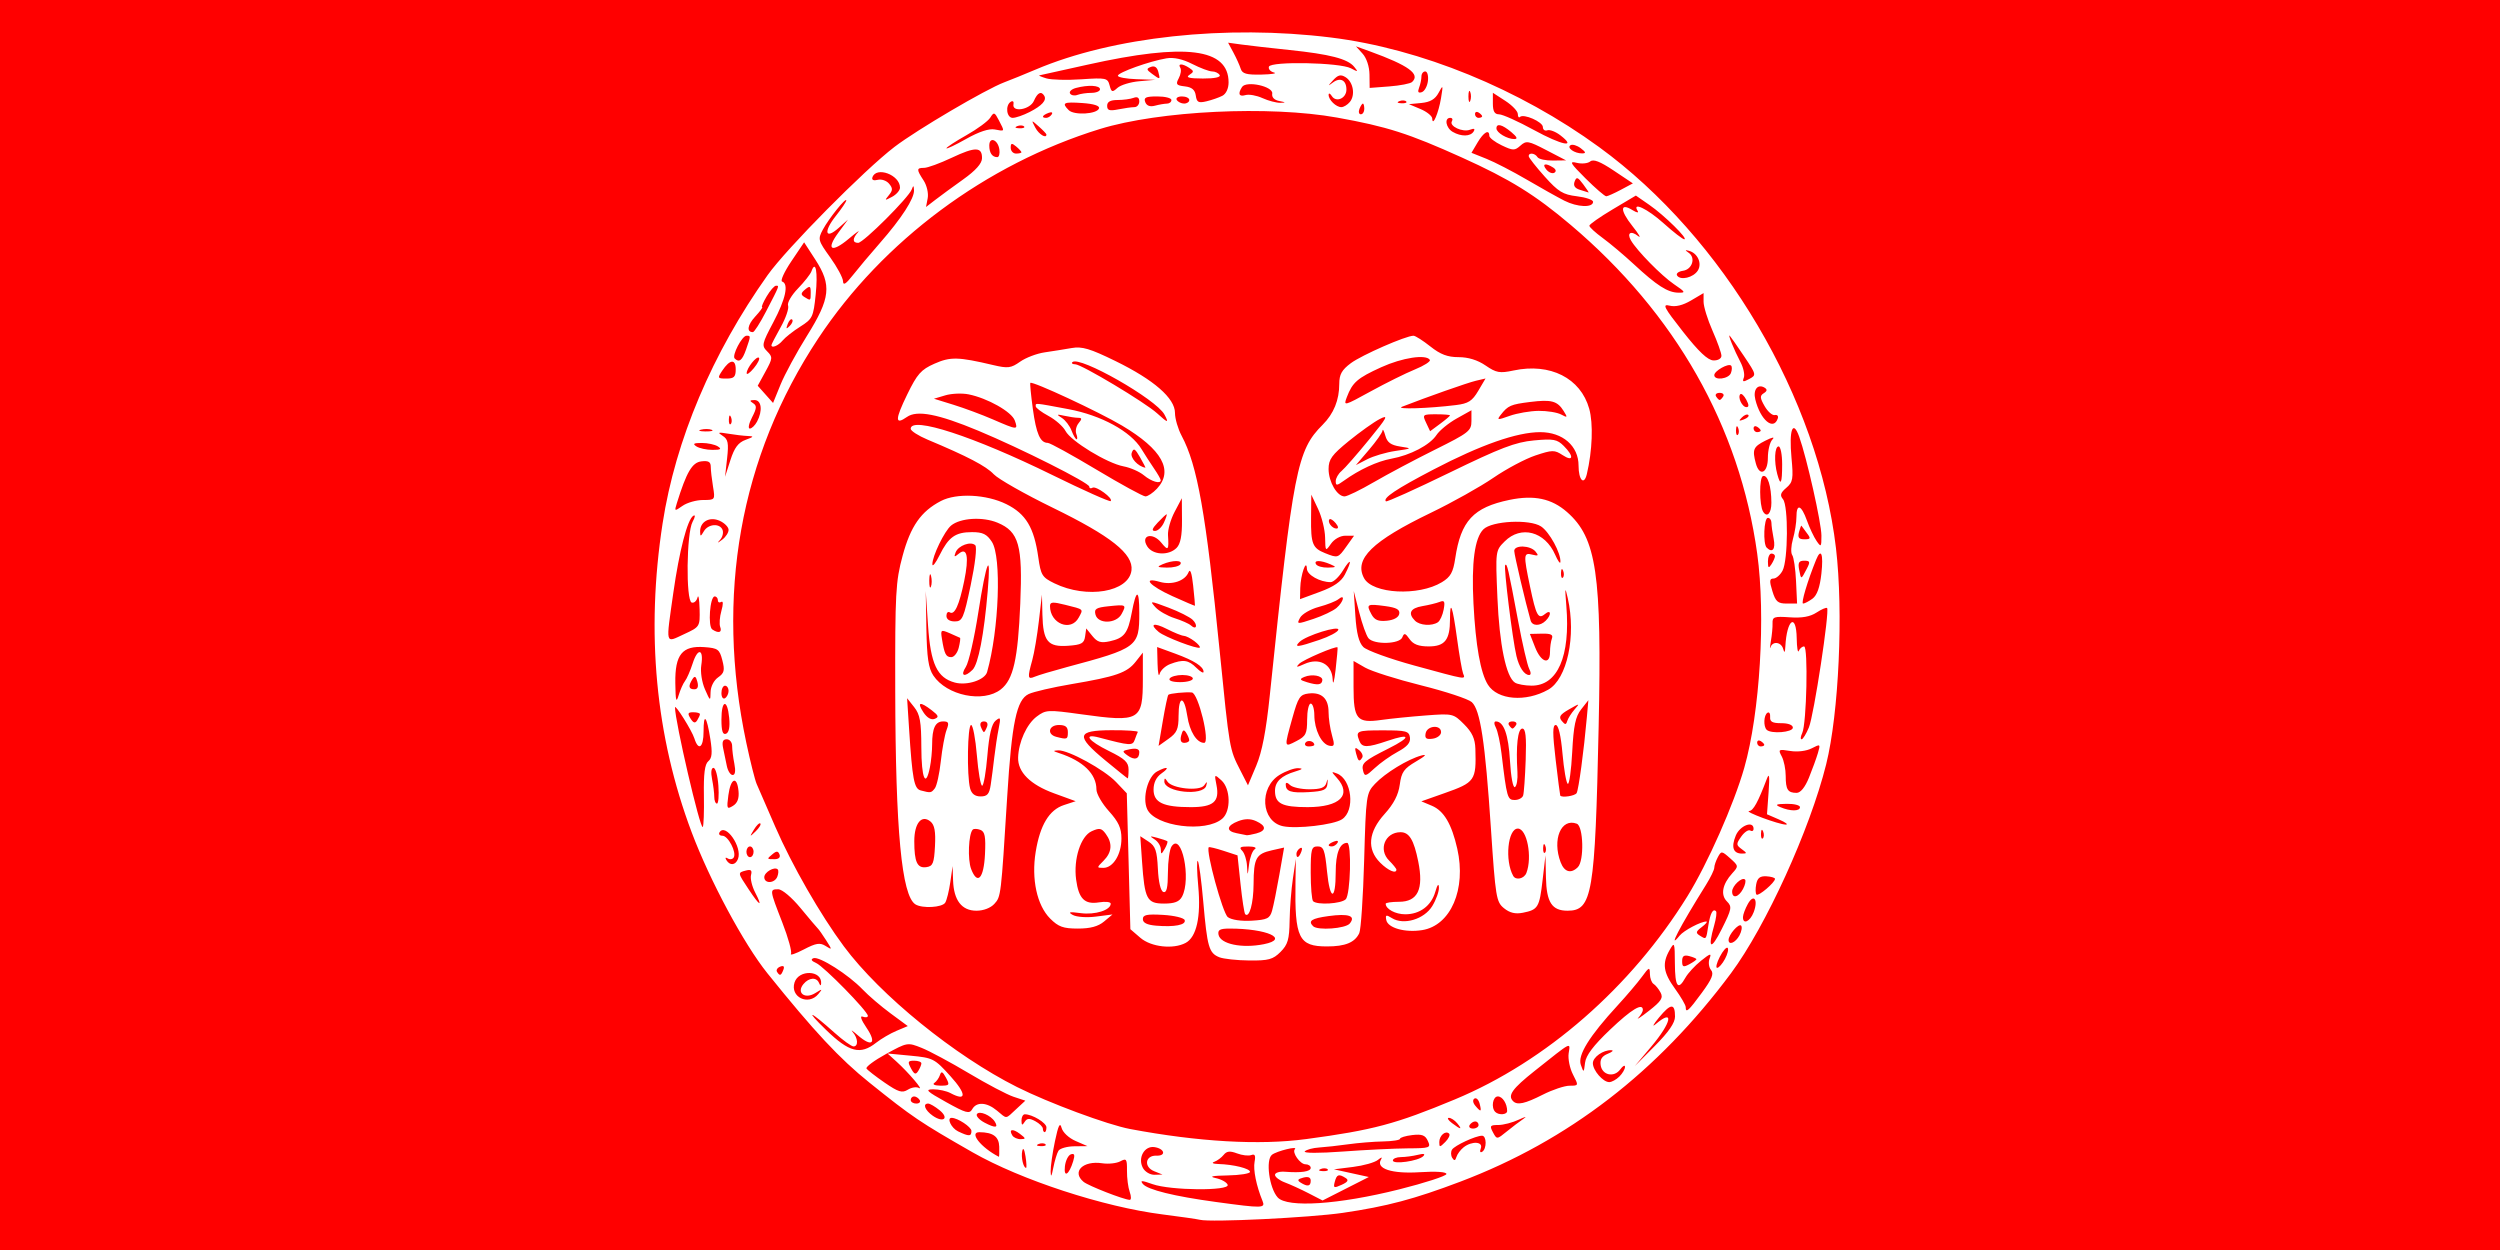 <?xml version="1.0" encoding="UTF-8" standalone="no"?>
<!-- Created with Inkscape (http://www.inkscape.org/) -->

<svg
   xmlns:dc="http://purl.org/dc/elements/1.1/"
   xmlns:cc="http://creativecommons.org/ns#"
   xmlns:rdf="http://www.w3.org/1999/02/22-rdf-syntax-ns#"
   xmlns:svg="http://www.w3.org/2000/svg"
   xmlns="http://www.w3.org/2000/svg"
   xmlns:sodipodi="http://sodipodi.sourceforge.net/DTD/sodipodi-0.dtd"
   xmlns:inkscape="http://www.inkscape.org/namespaces/inkscape"
   width="169.333mm"
   height="84.667mm"
   viewBox="0 0 600 300"
   id="svg2"
   version="1.1"
   inkscape:version="0.91 r13725"
   sodipodi:docname="Flag of Haida.svg">
  <defs
     id="defs4" />
  <sodipodi:namedview
     id="base"
     pagecolor="#ffffff"
     bordercolor="#666666"
     borderopacity="1.0"
     inkscape:pageopacity="0.0"
     inkscape:pageshadow="2"
     inkscape:zoom="1.4666667"
     inkscape:cx="299.99999"
     inkscape:cy="150"
     inkscape:document-units="px"
     inkscape:current-layer="layer1"
     showgrid="false"
     fit-margin-top="0"
     fit-margin-left="0"
     fit-margin-right="0"
     fit-margin-bottom="0"
     inkscape:window-width="1366"
     inkscape:window-height="656"
     inkscape:window-x="0"
     inkscape:window-y="1"
     inkscape:window-maximized="1" />
  <g
     inkscape:label="Layer 1"
     inkscape:groupmode="layer"
     id="layer1"
     transform="translate(1.429,-98.791)">
    <rect
       style="opacity:1;fill:#ff0000;fill-opacity:1;stroke:none;stroke-width:2;stroke-miterlimit:4;stroke-dasharray:none;stroke-opacity:1"
       id="rect4205"
       width="600"
       height="300"
       x="-1.429"
       y="98.791" />
    <path
       style="fill:#ffffff"
       d="m 286.571,391.544 c -0.707,-0.175 -4.757,-0.757 -9,-1.295 -14.156,-1.794 -33.981,-8.275 -45.568,-14.897 -12.633,-7.22 -14.447,-8.445 -24.75,-16.717 -7.2,-5.78 -13.267,-12.282 -24.515,-26.272 -5.624,-6.995 -13.813,-22.247 -18.178,-33.857 -8.67,-23.061 -11.006,-47.921 -6.965,-74.106 3.087,-20.005 11.895,-40.829 25.194,-59.568 4.512,-6.357 23.202,-25.248 30.464,-30.792 5.397,-4.12 21.882,-13.817 26.351,-15.502 1.553,-0.585 4.945,-1.965 7.538,-3.066 18.514,-7.863 45.642,-10.803 70.863,-7.681 21.536,2.666 45.214,12.344 64.367,26.309 29.891,21.794 52.599,60.257 56.833,96.262 1.798,15.295 0.695,39.608 -2.353,51.857 -3.9,15.67 -14.472,38.879 -22.841,50.143 -17.579,23.659 -39.043,40.194 -64.914,50.006 -11.089,4.206 -17.663,5.953 -28.24,7.503 -7.886,1.156 -31.677,2.316 -34.286,1.672 z m 14.999,-4.539 c -1.484,-3.63 -2.263,-7.483 -1.898,-9.392 0.287,-1.503 0.073,-1.941 -0.789,-1.611 -0.651,0.25 -2.192,0.071 -3.425,-0.398 -1.695,-0.644 -2.477,-0.558 -3.207,0.354 -0.531,0.663 -1.544,1.413 -2.251,1.666 -0.737,0.263 -0.325,0.488 0.964,0.527 3.681,0.111 7.607,1.086 7.607,1.889 0,0.412 -2.411,0.796 -5.357,0.851 -3.747,0.071 -4.605,0.264 -2.856,0.643 1.375,0.298 2.661,1.024 2.857,1.613 0.499,1.5 -13.731,1.373 -18.03,-0.161 -2.619,-0.934 -3.065,-0.942 -2.315,-0.038 1.154,1.39 7.484,2.949 17.559,4.322 11.241,1.533 11.871,1.518 11.142,-0.266 z m 32.787,-2.758 c 6.246,-1.571 11.357,-3.234 11.357,-3.697 0,-0.512 -2.512,-0.68 -6.422,-0.429 -6.67,0.428 -10.592,-0.852 -9.285,-3.031 0.398,-0.664 0.139,-0.633 -0.752,0.088 -0.748,0.606 -3.425,1.36 -5.95,1.676 l -4.591,0.575 4.19,0.921 4.19,0.921 -5.552,2.818 -5.552,2.818 -3.352,-1.729 c -1.844,-0.951 -4.413,-2.125 -5.709,-2.608 -1.296,-0.484 -2.357,-1.299 -2.357,-1.813 0,-0.513 1.061,-0.85 2.357,-0.749 3.951,0.309 6.214,-0.031 6.214,-0.932 0,-0.471 -0.565,-0.857 -1.256,-0.857 -1.294,0 -3.303,-2.87 -2.542,-3.631 0.832,-0.832 -4.363,0.446 -5.509,1.356 -1.553,1.232 -0.639,7.998 1.382,10.232 2.291,2.533 14.645,1.715 29.138,-1.929 z m -64.651,0.616 c -0.382,-1.061 -0.68,-3.346 -0.661,-5.08 0.031,-2.84 -0.127,-3.065 -1.604,-2.274 -0.901,0.482 -2.847,0.693 -4.325,0.468 -4.633,-0.705 -7.398,2.042 -4.488,4.457 1.149,0.954 9.616,4.262 11.072,4.326 0.385,0.017 0.388,-0.837 0.005,-1.898 z m 51.818,-3.35 c -1.656,-1.051 -2.141,-0.878 -2.614,0.93 -0.384,1.467 -0.2,1.546 1.639,0.708 1.511,-0.688 1.774,-1.131 0.975,-1.639 z m -8.381,0.644 c 0,-0.8 -0.601,-1.048 -1.787,-0.738 -1.358,0.355 -1.513,0.641 -0.643,1.192 1.666,1.056 2.43,0.913 2.43,-0.454 z m -60.543,-7.181 c 0.354,-0.573 2.068,-1.057 3.808,-1.076 l 3.164,-0.034 -2.864,-1.244 c -1.624,-0.705 -3.081,-2.074 -3.365,-3.16 -0.373,-1.425 -0.778,-0.603 -1.581,3.206 -0.594,2.817 -1.06,6.087 -1.037,7.265 0.031,1.528 0.214,1.274 0.637,-0.886 0.326,-1.666 0.883,-3.498 1.238,-4.071 z m 3.537,2.499 c 0.457,-1.507 0.316,-1.932 -0.547,-1.648 -0.639,0.21 -1.287,1.509 -1.442,2.887 -0.319,2.856 0.996,2.036 1.988,-1.239 z m 19.443,2.408 c -2.572,-1.031 -2.164,-3.836 0.542,-3.736 2.397,0.088 1.975,-1.687 -0.488,-2.051 -2.408,-0.356 -4.053,2.595 -2.777,4.981 0.513,0.959 1.754,1.69 2.816,1.66 l 1.898,-0.054 -1.992,-0.799 z m 41.617,-0.468 c -0.285,-0.285 -1.024,-0.315 -1.643,-0.068 -0.684,0.274 -0.481,0.477 0.518,0.518 0.904,0.037 1.41,-0.165 1.125,-0.45 z m -72.51,-3.125 c -0.278,-1.739 -0.572,-2.204 -0.781,-1.236 -0.319,1.473 0.264,4.021 0.92,4.021 0.169,0 0.107,-1.254 -0.138,-2.786 z m 95.457,-0.014 c 0.574,-0.577 0.149,-0.686 -1.286,-0.329 -1.179,0.293 -3.011,0.539 -4.071,0.545 -1.061,0.007 -1.929,0.373 -1.929,0.815 0,1.005 6.122,0.139 7.286,-1.031 z m 9.691,-2.129 c 1.976,-1.567 4.759,-1.393 4.125,0.259 -0.293,0.763 -0.149,1.107 0.337,0.807 1.123,-0.694 1.092,-3.851 -0.037,-3.851 -1.523,0 -6.592,2.351 -7.204,3.341 -0.321,0.52 -0.298,1.408 0.052,1.974 0.47,0.76 0.733,0.704 1.006,-0.214 0.204,-0.684 0.978,-1.726 1.721,-2.315 z m -111.448,-0.148 c -0.069,-2.413 -1.477,-3.448 -4.743,-3.483 -2.593,-0.028 0.326,3.675 4.657,5.907 0.086,0.044 0.125,-1.046 0.086,-2.424 z m 97.998,0.398 c 5.392,-0.034 5.631,-0.122 4.872,-1.786 -0.631,-1.385 -1.412,-1.678 -3.741,-1.406 -1.619,0.189 -2.944,0.594 -2.944,0.899 0,0.305 -1.832,0.59 -4.071,0.632 -2.239,0.042 -6,0.348 -8.357,0.68 -2.357,0.332 -5.506,0.68 -6.998,0.774 -1.492,0.094 -3.035,0.514 -3.429,0.932 -0.417,0.443 3.4,0.458 9.141,0.036 5.421,-0.399 12.409,-0.741 15.527,-0.761 z m -86.902,-0.982 c -0.285,-0.285 -1.024,-0.315 -1.643,-0.068 -0.684,0.274 -0.481,0.477 0.518,0.518 0.904,0.037 1.41,-0.165 1.125,-0.45 z m 96.881,-2.548 C 345.52,370.025 344,371.32 344,372.882 c 0,1.308 0.113,1.306 1.449,-0.03 0.797,-0.797 1.208,-1.69 0.914,-1.984 z m -34.354,1.308 c 16.065,-2.156 21.528,-3.613 35.719,-9.521 21.916,-9.124 42.334,-26.958 55.813,-48.749 4.849,-7.839 11.153,-22.077 13.65,-30.831 3.766,-13.202 5.174,-36.516 3.105,-51.429 -4.23,-30.493 -19.586,-57.563 -44.735,-78.857 -8.566,-7.253 -14.602,-10.992 -26.173,-16.213 -12.737,-5.747 -17.935,-7.409 -29.927,-9.567 -16.222,-2.92 -42.663,-1.648 -56.889,2.736 -27.364,8.434 -52.094,26.814 -67.616,50.255 -18.823,28.424 -24.757,61.788 -17.268,97.075 0.951,4.479 2.065,8.914 2.477,9.857 0.412,0.943 2.424,5.571 4.472,10.286 4.012,9.235 10.846,21.147 16.473,28.714 8.729,11.738 26.576,26.232 41.556,33.75 7.602,3.815 21.734,9.06 27.152,10.077 16.427,3.084 30.997,3.918 42.193,2.415 z m -20.819,-43.654 c -2.471,-0.999 -2.882,-2.416 -3.831,-13.239 -0.453,-5.162 -1.047,-9.602 -1.32,-9.867 -0.273,-0.265 -0.223,2.471 0.111,6.08 0.677,7.313 -0.406,12.189 -3.02,13.587 -2.98,1.595 -8.289,1 -10.868,-1.217 l -2.404,-2.068 -0.429,-16.307 L 269,289.183 l -2.571,-2.706 c -2.844,-2.992 -11.519,-7.735 -13.904,-7.601 -1.305,0.073 -1.278,0.166 0.19,0.646 5.818,1.902 9,4.996 9,8.751 0,1.035 1.35,3.375 3,5.202 2.312,2.559 3,4.062 3,6.556 0,3.811 -1.99,7.045 -4.334,7.045 -1.633,0 -1.632,-0.033 0.049,-1.714 2.009,-2.009 2.185,-4.172 0.522,-6.445 -1.015,-1.388 -1.517,-1.482 -3.385,-0.63 -2.629,1.198 -4.389,6.67 -3.729,11.593 0.619,4.612 2.043,6.036 5.481,5.478 1.554,-0.252 2.825,-0.111 2.825,0.315 0,1.548 -3.748,2.731 -7.195,2.271 -2.746,-0.366 -3.166,-0.27 -1.913,0.434 0.897,0.504 3.356,0.678 5.571,0.393 l 3.965,-0.51 -2.024,1.693 c -1.419,1.188 -3.295,1.693 -6.28,1.693 -3.518,0 -4.673,-0.416 -6.654,-2.397 -3.173,-3.173 -4.539,-9.472 -3.473,-16.017 1.047,-6.432 3.24,-10.069 6.769,-11.227 l 2.825,-0.927 -5.188,-1.892 c -5.701,-2.079 -8.726,-5.09 -8.624,-8.585 0.109,-3.739 2.069,-8.05 4.479,-9.849 2.178,-1.626 2.655,-1.65 10.654,-0.537 14.07,1.958 14.802,1.542 14.802,-8.421 l 0,-6.38 -1.728,2.196 c -2.076,2.64 -4.72,3.561 -15.415,5.37 -4.479,0.758 -9.098,1.829 -10.266,2.381 -2.893,1.367 -4.04,6.847 -5.144,24.57 -1.496,24.025 -1.496,24.032 -3.076,25.778 -0.898,0.992 -2.619,1.651 -4.313,1.651 -3.523,0 -5.443,-2.489 -5.602,-7.262 l -0.115,-3.452 -0.551,3.857 c -0.303,2.121 -0.853,4.339 -1.222,4.929 -0.732,1.169 -5.527,1.436 -7.159,0.398 -3.292,-2.093 -4.766,-17.691 -4.836,-51.184 -0.049,-23.628 0.094,-26.262 1.767,-32.461 1.917,-7.101 4.4,-10.657 9.187,-13.155 3.762,-1.964 10.937,-1.617 15.728,0.761 4.667,2.316 6.642,5.603 7.65,12.737 0.609,4.31 0.922,4.817 3.854,6.25 7.812,3.818 17.915,2.109 18.516,-3.131 0.45,-3.926 -4.916,-8.186 -18.906,-15.01 -6.726,-3.281 -13.099,-6.897 -14.161,-8.035 -1.812,-1.942 -6.273,-4.275 -15.855,-8.293 -2.239,-0.939 -4.071,-2.115 -4.071,-2.613 0,-3.106 15.125,1.829 33.98,11.089 7.475,3.671 13.784,6.491 14.02,6.266 0.682,-0.65 -3.524,-3.732 -4.375,-3.206 -0.422,0.261 -0.768,0.138 -0.768,-0.273 0,-0.899 -16.369,-9.14 -26.677,-13.431 -9.61,-4.001 -14.664,-4.975 -17.067,-3.291 -2.916,2.042 -2.902,0.671 0.056,-5.399 2.396,-4.918 3.311,-5.953 6.521,-7.373 3.85,-1.703 5.683,-1.66 14.131,0.332 3.508,0.827 4.248,0.734 6.429,-0.81 1.355,-0.96 4.007,-1.97 5.893,-2.245 1.886,-0.275 4.8,-0.741 6.476,-1.035 2.494,-0.439 4.404,0.127 10.519,3.117 9.213,4.504 14.29,8.926 14.29,12.449 0,1.376 0.718,3.846 1.596,5.489 3.787,7.089 5.825,18.595 9.107,51.416 2.403,24.023 2.355,23.746 4.978,28.88 l 1.836,3.595 1.986,-4.71 c 1.394,-3.305 2.364,-8.341 3.252,-16.88 5.644,-54.278 6.525,-58.789 12.693,-64.956 2.655,-2.655 3.981,-5.918 3.981,-9.798 0,-2.275 0.601,-3.349 2.786,-4.978 2.591,-1.932 13.208,-6.582 15.028,-6.582 0.444,0 2.263,1.157 4.043,2.571 2.419,1.922 4.132,2.571 6.785,2.571 2.315,0 4.566,0.697 6.474,2.004 2.568,1.76 3.385,1.906 6.696,1.2 8.8,-1.877 16.115,1.818 18.176,9.181 0.995,3.556 0.758,10.082 -0.571,15.68 -0.668,2.815 -1.988,1.462 -1.988,-2.039 0,-4.715 -3.8,-8.026 -9.213,-8.026 -5.571,0 -14.238,3.038 -25.616,8.979 -8.953,4.675 -12.212,6.854 -11.406,7.628 0.208,0.199 7.072,-2.895 15.255,-6.878 12.26,-5.966 15.821,-7.328 20.244,-7.741 4.719,-0.441 5.587,-0.281 7.194,1.327 2.492,2.492 2.309,3.897 -0.285,2.197 -1.95,-1.278 -2.451,-1.272 -6.519,0.079 -2.423,0.805 -6.969,3.22 -10.101,5.367 -3.133,2.147 -9.873,5.921 -14.98,8.385 -14.125,6.818 -18.513,11.105 -16.06,15.69 2.032,3.796 13.099,4.378 18.684,0.981 2.094,-1.274 2.702,-2.359 3.204,-5.722 1.342,-8.996 4.348,-12.235 13.022,-14.036 5.898,-1.224 10.106,-0.333 13.82,2.928 7.095,6.23 8.363,14.843 7.58,51.499 -0.859,40.217 -1.528,44.173 -7.466,44.173 -3.757,0 -5.057,-2.004 -5.184,-7.99 l -0.113,-5.296 -0.684,5.897 c -0.768,6.614 -1.086,7.145 -4.721,7.872 -1.819,0.364 -3.156,0.046 -4.546,-1.079 -1.859,-1.505 -2.035,-2.58 -3.14,-19.142 -1.391,-20.86 -2.546,-28.47 -4.602,-30.33 -0.826,-0.748 -6.294,-2.556 -12.15,-4.018 -5.856,-1.462 -11.901,-3.378 -13.433,-4.257 l -2.786,-1.599 0,6.295 c 0,7.713 0.826,8.69 6.65,7.864 2.235,-0.317 7.035,-0.801 10.666,-1.076 6.498,-0.491 6.642,-0.459 9.214,2.114 1.939,1.939 2.639,3.46 2.712,5.893 0.229,7.611 -0.078,8.051 -7.428,10.646 l -5.539,1.956 2.522,1.06 c 2.89,1.215 4.751,4.362 6.1,10.317 2.2,9.708 -1.561,18.428 -8.422,19.528 -4.097,0.657 -8.25,-0.506 -8.618,-2.413 -0.245,-1.271 -0.043,-1.339 1.364,-0.46 2.805,1.752 7.741,0.272 9.676,-2.9 0.919,-1.507 1.637,-3.511 1.596,-4.453 -0.047,-1.096 -0.361,-0.723 -0.868,1.033 -0.971,3.356 -3.697,5.396 -7.213,5.396 -2.36,0 -4.694,-1.257 -4.696,-2.529 -3.1e-4,-0.259 1.437,-0.471 3.193,-0.471 4.513,0 5.957,-3.015 4.623,-9.655 -1.048,-5.217 -2.17,-7.066 -4.278,-7.046 -3.699,0.035 -5.356,4.169 -2.725,6.8 0.967,0.967 1.758,1.951 1.758,2.187 0,1.088 -1.988,0.233 -3.896,-1.675 -3.237,-3.237 -2.864,-7.335 1.063,-11.682 2.196,-2.431 3.312,-4.591 3.643,-7.048 0.405,-3.013 0.989,-3.843 3.905,-5.551 2.297,-1.346 2.721,-1.82 1.286,-1.437 -3.217,0.857 -8.726,4.223 -11.143,6.807 -2.088,2.232 -2.154,2.7 -2.595,18.296 -0.249,8.803 -0.776,16.691 -1.172,17.529 -1.062,2.247 -3.353,3.19 -7.748,3.19 -6.8,0 -7.763,-1.965 -7.563,-15.429 l 0.083,-5.571 -0.703,4.714 c -0.387,2.593 -0.741,7.143 -0.788,10.11 -0.071,4.521 -0.426,5.737 -2.189,7.5 -1.804,1.804 -2.873,2.096 -7.5,2.05 -2.968,-0.03 -6.21,-0.383 -7.205,-0.785 z m 10.702,-3.125 c 6.266,-1.253 0.794,-3.75 -8.218,-3.75 -2.313,0 -2.883,0.313 -2.662,1.462 0.435,2.259 5.597,3.344 10.88,2.288 z m -18.999,-5.785 c -0.177,-0.531 -2.507,-1.092 -5.179,-1.248 -3.899,-0.227 -4.858,-0.026 -4.858,1.02 0,0.887 1.027,1.388 3.214,1.569 4.406,0.365 7.206,-0.186 6.822,-1.341 z m 39.615,0.826 c 1.529,-1.842 -0.234,-2.457 -5.119,-1.785 -4.045,0.556 -4.947,1.151 -3.675,2.423 1.074,1.074 7.777,0.588 8.794,-0.638 z m -18.641,-3.076 c 0.338,-1.179 1.126,-5.072 1.751,-8.652 l 1.136,-6.509 -2.931,0.661 c -3.806,0.858 -4.363,1.881 -4.394,8.071 -0.024,4.68 -1.023,8.277 -2.016,7.261 -0.217,-0.222 -0.72,-3.489 -1.118,-7.259 l -0.723,-6.855 -3.339,-1.092 c -1.836,-0.601 -3.437,-0.987 -3.558,-0.859 -0.761,0.807 3.337,15.837 4.572,16.77 0.873,0.659 3.197,1.007 5.736,0.857 3.718,-0.219 4.348,-0.528 4.884,-2.394 z m -21.612,-3.372 c 2.27,-4.242 -0.107,-15.651 -2.512,-12.056 -0.473,0.707 -0.866,3.536 -0.873,6.286 -0.01,3.613 -0.31,4.902 -1.085,4.646 -0.661,-0.218 -1.168,-2.352 -1.325,-5.57 -0.211,-4.352 -0.582,-5.432 -2.239,-6.517 l -1.985,-1.301 0.427,6.156 c 0.624,8.991 1.164,10.013 5.284,10.013 2.504,0 3.657,-0.444 4.307,-1.658 z m 39.287,0.629 c 1.147,-1.147 1.461,-13.543 0.343,-13.543 -1.769,0 -2.743,2.478 -2.743,6.978 0,7.032 -1.388,6.941 -2.086,-0.138 -0.507,-5.147 -0.822,-5.983 -2.252,-5.983 -1.494,0 -1.662,0.637 -1.662,6.286 0,3.457 0.257,6.543 0.571,6.857 0.968,0.968 6.74,0.631 7.829,-0.457 z m -86.573,-10.836 c 0.203,-4.215 -0.024,-5.407 -1.108,-5.824 -0.75,-0.288 -1.573,-0.315 -1.828,-0.06 -1.016,1.016 -1.268,7.176 -0.387,9.461 1.517,3.935 3.04,2.295 3.323,-3.577 z m 129.939,4.509 c 1.459,-3.802 0.137,-10.644 -2.056,-10.644 -2.418,0 -3.171,7.688 -1.112,11.357 0.637,1.135 2.631,0.686 3.168,-0.713 z m -65.196,-5.695 c 0.568,-0.362 -0.092,-0.643 -1.527,-0.65 -1.967,-0.01 -2.3,0.215 -1.5,1.015 0.566,0.566 1.09,2.205 1.166,3.643 0.132,2.519 0.15,2.505 0.498,-0.378 0.199,-1.646 0.812,-3.279 1.363,-3.63 z m 77.545,4.308 c 1.543,-1.543 1.339,-9.812 -0.257,-10.424 -3.762,-1.444 -5.956,3.79 -3.878,9.254 0.9,2.368 2.488,2.817 4.136,1.17 z M 222.967,301.856 c 0.185,-3.511 -0.101,-5.085 -1.071,-5.891 -2.127,-1.765 -3.896,0.376 -3.896,4.717 0,5.009 0.71,6.536 2.895,6.225 1.57,-0.224 1.854,-0.917 2.072,-5.051 z m 87.931,1.318 c 0.293,-0.763 0.149,-1.107 -0.337,-0.807 -0.466,0.288 -0.847,0.887 -0.847,1.33 0,1.233 0.614,0.961 1.184,-0.524 z m -32.177,-2.485 c -0.161,-0.142 -1.257,-0.517 -2.436,-0.834 -1.786,-0.48 -1.893,-0.419 -0.643,0.365 0.825,0.517 1.512,1.596 1.526,2.398 0.023,1.308 0.119,1.297 0.936,-0.107 0.5,-0.86 0.778,-1.68 0.617,-1.822 z m 90.721,1.083 c -0.274,-0.684 -0.477,-0.481 -0.518,0.518 -0.037,0.904 0.165,1.41 0.45,1.125 0.285,-0.285 0.315,-1.024 0.068,-1.643 z m -49.877,-0.687 c 0.3,-0.486 -0.044,-0.63 -0.807,-0.337 -1.485,0.57 -1.757,1.184 -0.524,1.184 0.444,0 1.042,-0.381 1.33,-0.847 z m -19.494,-2.264 c 2.468,-0.661 2.459,-1.826 -0.024,-2.958 -1.347,-0.614 -2.677,-0.615 -4.286,-0.003 -2.834,1.077 -3.017,2.393 -0.404,2.896 1.061,0.204 2.121,0.419 2.357,0.476 0.236,0.058 1.296,-0.128 2.357,-0.412 z m -8.143,-3.558 c 2.114,-1.846 1.986,-7.196 -0.221,-9.193 -1.694,-1.533 -1.712,-1.515 -1.179,1.151 0.795,3.974 -0.729,5.284 -6.15,5.284 -6.62,0 -8.951,-1.098 -8.951,-4.216 0,-1.657 0.664,-3.009 1.905,-3.878 2.133,-1.494 1.429,-1.803 -1.067,-0.467 -2.219,1.188 -3.585,6.382 -2.376,9.034 1.911,4.195 14.085,5.738 18.038,2.285 z m 28.714,0.165 c 3.216,-2.083 2.385,-9.622 -1.214,-11.003 -1.388,-0.533 -1.39,-0.471 -0.024,1.038 3.709,4.099 0.781,7.041 -7.009,7.041 -6.14,0 -7.824,-0.845 -7.824,-3.924 0,-2.184 1.516,-3.626 4.874,-4.634 1.759,-0.528 1.948,-0.743 0.698,-0.794 -0.943,-0.039 -2.947,0.681 -4.453,1.6 -5.002,3.05 -4.48,11.203 0.79,12.33 3.28,0.701 12.122,-0.331 14.164,-1.654 z m 43.48,-5.71 c 0.195,-0.589 0.472,-4.446 0.616,-8.572 0.194,-5.568 -0.015,-7.5 -0.81,-7.5 -1.089,1.2e-4 -1.565,4.233 -1.173,10.419 0.109,1.723 -0.16,3.355 -0.598,3.626 -0.454,0.281 -0.966,-2.429 -1.19,-6.3 -0.365,-6.309 -1.494,-9.459 -3.389,-9.459 -0.469,0 -0.467,0.6 0.006,1.5 0.434,0.825 1.042,3.621 1.352,6.214 1.267,10.61 1.418,11.143 3.165,11.143 0.916,0 1.825,-0.482 2.02,-1.071 z m -127.779,-2.571 c 0.232,-1.532 0.62,-4.521 0.862,-6.643 0.243,-2.121 0.714,-5.207 1.048,-6.857 0.54,-2.669 0.457,-2.877 -0.75,-1.884 -0.935,0.769 -1.544,3.366 -1.96,8.357 -0.332,3.983 -0.898,7.242 -1.258,7.242 -0.36,0 -0.927,-3.279 -1.261,-7.286 -0.334,-4.007 -0.958,-7.286 -1.387,-7.286 -0.864,0 -1.056,12.168 -0.24,15.214 0.349,1.303 1.167,1.929 2.521,1.929 1.603,0 2.088,-0.557 2.425,-2.786 z m 140.615,1.995 c 0.476,-0.771 1.739,-10.123 2.464,-18.26 l 0.361,-4.05 -1.73,2.199 c -1.364,1.734 -1.819,3.903 -2.151,10.243 -0.231,4.424 -0.714,7.863 -1.073,7.641 -0.358,-0.222 -0.925,-3.491 -1.259,-7.265 -0.385,-4.355 -0.977,-6.862 -1.618,-6.862 -0.775,0 -0.78,1.952 -0.023,8.357 0.543,4.596 1.038,8.454 1.1,8.571 0.304,0.582 3.502,0.113 3.928,-0.576 z m -154.033,-1.138 c 0.468,-0.589 1.117,-3.518 1.442,-6.509 0.326,-2.99 0.945,-6.365 1.376,-7.5 0.655,-1.723 0.52,-2.063 -0.817,-2.063 -1.872,0 -2.642,1.612 -2.642,5.534 0,1.553 -0.241,4.028 -0.536,5.501 -1.013,5.066 -2.036,2.667 -2.055,-4.821 -0.016,-6.167 -0.321,-7.881 -1.718,-9.643 l -1.699,-2.143 0.471,7.286 c 0.79,12.22 1.206,14.428 2.795,14.846 2.409,0.635 2.5,0.622 3.382,-0.489 z m 65.144,-0.643 c 0.288,-1.07 0.206,-1.085 -0.49,-0.09 -1.036,1.483 -7.755,0.786 -8.834,-0.917 -0.567,-0.895 -0.723,-0.903 -0.734,-0.037 -0.031,2.627 9.369,3.602 10.057,1.044 z m 29.087,-0.429 c 0.135,-1.336 0.075,-1.383 -0.269,-0.214 -0.331,1.122 -1.355,1.5 -4.065,1.5 -1.993,0 -4.086,-0.463 -4.651,-1.029 -0.616,-0.616 -1.029,-0.673 -1.029,-0.143 0,1.689 1.241,2.104 5.53,1.853 3.584,-0.21 4.34,-0.542 4.484,-1.967 z m -47.728,-3.438 c 0,-1.757 -0.866,-2.577 -4.714,-4.464 -4.982,-2.443 -6.325,-4.283 -2.357,-3.229 7.403,1.966 8.031,2.007 8.546,0.554 0.277,-0.782 0.61,-1.631 0.74,-1.885 0.13,-0.254 -2.726,-0.447 -6.346,-0.429 -8.378,0.043 -8.63,1.313 -1.439,7.258 2.829,2.338 5.239,4.273 5.357,4.3 0.118,0.026 0.214,-0.921 0.214,-2.104 z m 64.619,-4.285 c 2.256,-1.215 3.089,-2.192 2.913,-3.418 -0.22,-1.537 -0.897,-1.717 -6.457,-1.717 -6.326,0 -6.61,0.125 -5.698,2.501 0.652,1.699 1.834,1.7 6.817,0.009 5.567,-1.89 5.7,-0.917 0.248,1.82 -5.977,3.001 -6.63,3.576 -6.148,5.416 0.362,1.384 0.644,1.315 2.784,-0.685 1.31,-1.224 3.803,-2.99 5.541,-3.926 z M 272,279.288 c 0,-0.731 -0.746,-0.974 -2.164,-0.703 -1.996,0.382 -2.047,0.5 -0.652,1.519 1.674,1.224 2.817,0.892 2.817,-0.817 z m 53.511,1.315 c 0.258,-0.418 -0.074,-1.211 -0.739,-1.763 -0.988,-0.82 -1.124,-0.681 -0.748,0.76 0.509,1.947 0.788,2.135 1.487,1.003 z m -44.083,-10.013 c 0,-4.931 1.355,-4.9 2.097,0.048 0.559,3.726 2.258,6.439 4.033,6.439 1.517,0 -1.396,-11.953 -2.948,-12.095 -1.586,-0.145 -5.285,0.224 -5.636,0.562 -0.172,0.165 -0.769,2.992 -1.328,6.281 l -1.016,5.981 2.399,-1.709 c 2.01,-1.431 2.399,-2.325 2.399,-5.507 z m 30.857,0.893 c 0,-2.109 0.386,-3.835 0.857,-3.835 0.471,0 0.863,1.254 0.87,2.786 0.016,3.492 1.727,6.97 3.607,7.332 1.234,0.238 1.321,-0.12 0.621,-2.558 -0.447,-1.559 -0.813,-4.043 -0.813,-5.521 0,-3.263 -1.683,-4.828 -4.794,-4.458 -2.071,0.246 -2.498,0.89 -3.879,5.848 -2.016,7.235 -2.035,7.12 0.959,5.571 2.276,-1.177 2.571,-1.771 2.571,-5.165 z M 314,277.556 c 0,-0.905 -1.645,-1.285 -2.134,-0.493 -0.296,0.479 0.063,0.871 0.798,0.871 0.735,0 1.336,-0.17 1.336,-0.378 z m -30.013,-1.122 c -0.007,-0.354 -0.339,-1.158 -0.738,-1.787 -0.551,-0.87 -0.837,-0.716 -1.192,0.643 -0.31,1.185 -0.061,1.787 0.738,1.787 0.663,0 1.2,-0.289 1.192,-0.643 z m -29.13,-1.929 c 0,-1.257 -0.571,-1.714 -2.143,-1.714 -2.464,0 -2.969,2.23 -0.643,2.838 2.628,0.687 2.786,0.624 2.786,-1.123 z m 89.571,0 c 0,-1.859 -3.344,-1.603 -3.707,0.284 -0.234,1.217 0.148,1.506 1.703,1.286 1.103,-0.156 2.005,-0.862 2.005,-1.57 z m -108.976,-1.286 c 0.298,-0.775 0.004,-1.286 -0.739,-1.286 -0.743,0 -1.036,0.51 -0.739,1.286 0.271,0.707 0.604,1.286 0.739,1.286 0.135,0 0.467,-0.579 0.739,-1.286 z m 126.976,-0.429 c 0.291,-0.471 -0.094,-0.857 -0.857,-0.857 -0.763,0 -1.149,0.386 -0.857,0.857 0.291,0.471 0.677,0.857 0.857,0.857 0.18,0 0.566,-0.386 0.857,-0.857 z m 14.027,-3.719 c 1.334,-1.529 1.294,-1.529 -1.339,-0.018 -2.156,1.237 -2.512,1.801 -1.733,2.741 0.823,0.992 1.04,0.995 1.339,0.018 0.197,-0.641 0.976,-1.874 1.733,-2.741 z m -154.28,0.177 c -2.827,-2.174 -3.607,-1.982 -1.988,0.49 0.861,1.314 1.863,1.902 2.696,1.582 1.09,-0.418 0.964,-0.787 -0.708,-2.072 z m 147.967,-4.934 c 4.542,-2.558 6.751,-12.882 4.696,-21.953 -0.661,-2.92 -0.712,-2.641 -0.343,1.876 0.988,12.075 -2.095,19.14 -8.34,19.111 -1.579,-0.007 -3.372,-0.331 -3.984,-0.72 -2.137,-1.356 -3.745,-9.129 -4.22,-20.402 -0.475,-11.275 -0.474,-11.278 1.747,-13.5 3.917,-3.917 9.659,-2.399 12.112,3.2 0.655,1.496 1.223,2.285 1.261,1.753 0.153,-2.111 -2.63,-7.221 -4.655,-8.548 -2.734,-1.791 -11.797,-1.332 -13.829,0.701 -2.103,2.103 -2.887,7.967 -2.379,17.813 0.519,10.081 1.686,16.64 3.463,19.477 2.301,3.672 9.076,4.229 14.47,1.191 z m -131.369,-0.071 c 3.001,-2.36 4.099,-7.211 4.665,-20.596 0.592,-14.007 -0.322,-17.263 -5.449,-19.405 -3.567,-1.49 -8.928,-1.161 -11.16,0.685 -1.586,1.313 -4.515,7.37 -4.492,9.291 0.009,0.707 0.779,-0.257 1.712,-2.143 2.182,-4.41 3.81,-5.571 7.808,-5.571 2.586,0 3.554,0.473 4.765,2.328 2.36,3.615 1.718,21.133 -1.146,31.243 -0.541,1.911 -4.818,3.314 -7.729,2.536 -4.265,-1.141 -5.829,-4.458 -6.445,-13.669 l -0.555,-8.295 0.156,9 c 0.121,6.978 0.495,9.51 1.667,11.27 3.212,4.825 12.002,6.629 16.202,3.326 z m 80.813,-10.075 c -0.276,-0.457 -8.268,2.963 -9.236,3.951 -0.86,0.878 -0.611,0.884 1.292,0.027 3.565,-1.604 6.605,0.057 6.769,3.697 0.072,1.6 0.376,0.595 0.709,-2.339 0.321,-2.829 0.53,-5.23 0.466,-5.336 z m -3.655,7.886 c 0.117,-1.098 -2.502,-1.575 -4.339,-0.79 -1.217,0.519 -1.105,0.723 0.693,1.268 2.558,0.775 3.526,0.648 3.646,-0.478 z m -31.075,-0.407 c 0,-0.471 -1.134,-0.857 -2.521,-0.857 -1.386,0 -2.759,0.386 -3.051,0.857 -0.315,0.51 0.705,0.857 2.521,0.857 1.678,0 3.051,-0.386 3.051,-0.857 z m -30.429,-2.703 C 271.613,254.344 272,254.056 272,245.886 c 0,-5.839 -0.725,-5.844 -1.815,-0.012 -0.916,4.904 -1.812,6.064 -5.267,6.823 -2.14,0.47 -2.976,0.219 -4.164,-1.249 l -1.487,-1.837 -0.276,1.947 c -0.233,1.642 -0.875,1.99 -4.102,2.219 -4.838,0.345 -5.992,-1.066 -6.142,-7.508 l -0.111,-4.765 -0.732,6.311 c -0.403,3.471 -1.122,7.714 -1.598,9.429 -1.18,4.246 -1.11,4.686 0.625,3.947 0.825,-0.352 4.2,-1.363 7.5,-2.246 z m 24.985,-0.775 c 3.123,-1.187 4.39,-1.005 6.301,0.906 0.943,0.943 1.714,1.376 1.714,0.962 0,-1.265 -2.231,-2.7 -6.79,-4.366 l -4.353,-1.591 0.099,3.998 c 0.055,2.199 0.28,3.301 0.501,2.449 0.221,-0.852 1.358,-1.912 2.528,-2.357 z m 70.298,2.248 c -0.259,-0.676 -0.911,-4.436 -1.447,-8.356 -1.076,-7.857 -1.693,-9.55 -1.693,-4.644 0,4.958 -1.225,6.515 -5.124,6.515 -2.403,0 -3.697,-0.496 -4.578,-1.753 -1.034,-1.476 -1.308,-1.544 -1.736,-0.429 -0.635,1.654 -6.8,1.817 -8.13,0.215 -0.506,-0.61 -1.508,-3.407 -2.226,-6.214 l -1.305,-5.105 0.391,5.96 c 0.273,4.165 0.847,6.416 1.907,7.472 0.834,0.831 6.337,2.829 12.23,4.44 12.858,3.514 12.297,3.424 11.712,1.899 z M 231.988,259.537 c 1.386,-1.386 2.74,-8.422 3.635,-18.89 0.862,-10.088 -0.311,-7.38 -2.277,5.255 -0.944,6.067 -2.284,11.899 -2.979,12.959 -1.412,2.156 -0.316,2.612 1.622,0.675 z m 133.581,-0.247 c -0.428,-0.825 -1.611,-5.936 -2.629,-11.357 -2.441,-12.993 -2.669,-13.985 -3.122,-13.532 -0.411,0.411 1.745,17.843 2.703,21.849 0.646,2.701 1.879,4.54 3.043,4.54 0.47,0 0.472,-0.599 0.005,-1.5 z m 5.003,-4.001 c 0,-1.14 0.208,-2.616 0.463,-3.28 0.344,-0.897 -0.276,-1.19 -2.416,-1.142 l -2.879,0.066 1.26,3.214 c 1.42,3.622 3.571,4.309 3.571,1.142 z m -141.908,-1.028 c 0.31,-1.234 0.448,-2.313 0.307,-2.398 -0.141,-0.085 -1.256,-0.582 -2.479,-1.105 -2.106,-0.901 -2.204,-0.832 -1.859,1.326 0.59,3.692 0.96,4.421 2.248,4.421 0.671,0 1.473,-1.01 1.783,-2.244 z m 56.56,-1.595 c -0.908,-0.687 -2.052,-1.262 -2.542,-1.277 -0.49,-0.015 -2.322,-0.757 -4.071,-1.649 -3.183,-1.623 -4.277,-1.212 -1.94,0.728 1.445,1.199 9.299,4.191 9.839,3.748 0.201,-0.165 -0.377,-0.863 -1.286,-1.55 z m 30.001,-0.301 c 2.323,-0.787 4.364,-1.864 4.535,-2.393 0.386,-1.192 -7.766,1.341 -9.322,2.896 -1.363,1.363 -0.432,1.265 4.787,-0.503 z m -30.418,-4.82 c -0.679,-0.663 -3.3,-1.981 -5.824,-2.931 -4.419,-1.663 -4.534,-1.666 -3.111,-0.093 0.813,0.898 2.878,2.08 4.589,2.626 1.711,0.546 3.471,1.326 3.911,1.732 1.34,1.238 1.758,-0.044 0.435,-1.335 z m -27.338,-0.542 c 1.126,-2.104 1.338,-1.905 -3.254,-3.059 -3.011,-0.757 -3.643,-0.704 -3.643,0.307 0,4.234 5.029,6.24 6.896,2.751 z m 61.889,-2.321 c 1.712,-1.484 2.12,-3.467 0.429,-2.08 -0.589,0.483 -2.704,1.315 -4.7,1.848 -1.996,0.534 -4.022,1.705 -4.503,2.604 -0.848,1.585 -0.752,1.594 3.2,0.281 2.241,-0.744 4.749,-1.938 5.574,-2.653 z m 24.301,3.452 c 0.519,-0.346 1.145,-1.713 1.391,-3.037 0.365,-1.968 0.193,-2.306 -0.944,-1.856 -0.765,0.303 -2.644,0.762 -4.176,1.019 -2.895,0.486 -3.522,1.736 -1.757,3.501 1.144,1.144 4.036,1.341 5.487,0.373 z m 25.885,-0.373 c 1.444,-1.444 1.288,-2.826 -0.181,-1.606 -1.619,1.344 -2.114,0.43 -3.593,-6.64 -1.597,-7.631 -1.557,-8.162 0.565,-7.607 1.447,0.378 1.582,0.242 0.752,-0.757 -1.247,-1.503 -5.083,-1.613 -5.098,-0.147 -0.01,0.878 2.771,12.693 3.934,16.714 0.393,1.359 2.282,1.381 3.621,0.043 z m -137.996,-8.59 c 1.059,-5.029 1.525,-9.082 1.093,-9.514 -1.047,-1.047 -4.086,0.056 -4.723,1.715 -0.438,1.142 -0.308,1.192 0.768,0.299 2.01,-1.668 2.487,0.755 1.291,6.566 -1.194,5.805 -2.306,8.231 -3.447,7.526 -0.448,-0.277 -0.814,0.098 -0.814,0.833 0,0.827 0.759,1.336 1.994,1.336 1.836,0 2.139,-0.691 3.839,-8.761 z m 36.207,6.974 c 1.206,-2.253 1.126,-2.3 -3.152,-1.851 -2.979,0.312 -3.474,0.631 -3.114,2.005 0.608,2.324 4.998,2.217 6.267,-0.154 z m 66.637,-0.023 c 0.197,-1.04 -0.645,-1.503 -3.405,-1.874 -4.344,-0.583 -4.566,-0.451 -3.283,1.946 0.748,1.397 1.637,1.774 3.705,1.573 1.679,-0.163 2.822,-0.794 2.983,-1.646 z m -49.46,-6.761 c -0.339,-3.136 -0.717,-4.205 -1.13,-3.194 -0.839,2.058 -3.987,3.102 -6.864,2.277 -4.404,-1.263 -2.463,0.951 2.992,3.413 2.946,1.33 5.392,2.373 5.434,2.318 0.042,-0.055 -0.152,-2.222 -0.432,-4.814 z m 36.406,-2.668 c 1.821,-3.522 1.496,-4.198 -0.469,-0.974 -0.934,1.532 -2.258,2.786 -2.941,2.786 -2.562,0 -5.642,-1.725 -5.7,-3.193 -0.104,-2.616 -1.524,1.479 -1.594,4.594 l -0.06,2.687 4.764,-1.755 c 3.356,-1.236 5.13,-2.462 6,-4.144 z m -99.313,0.328 c -0.217,-0.834 -0.409,-0.359 -0.427,1.055 -0.018,1.414 0.16,2.097 0.395,1.516 0.235,-0.58 0.249,-1.737 0.032,-2.571 z m 151.706,-1.248 c -0.274,-0.684 -0.477,-0.481 -0.518,0.518 -0.037,0.904 0.165,1.41 0.45,1.125 0.285,-0.285 0.315,-1.024 0.068,-1.643 z m -91.871,-1.554 c 0.635,-1.028 -1.893,-1.028 -4.286,0 -1.445,0.621 -1.285,0.746 1.021,0.797 1.504,0.033 2.974,-0.325 3.265,-0.797 z m 36,0 c -2.381,-1.023 -4.061,-1.023 -3.429,0 0.291,0.471 1.568,0.83 2.836,0.797 2.06,-0.054 2.123,-0.139 0.592,-0.797 z m 3.857,-4.286 1.831,-2.571 -2.097,0 c -1.204,0 -2.669,0.821 -3.442,1.929 -1.322,1.895 -1.346,1.868 -1.413,-1.5 -0.037,-1.886 -0.798,-4.971 -1.69,-6.857 l -1.622,-3.429 -0.056,5.571 c -0.063,6.249 0.341,7.266 3.37,8.474 3.057,1.22 3.11,1.203 5.119,-1.617 z m -40.776,0.367 c 0.944,-0.944 1.336,-2.931 1.309,-6.643 l -0.038,-5.296 -1.734,3.286 c -0.953,1.807 -1.667,4.314 -1.586,5.571 0.237,3.667 0.055,3.871 -1.614,1.809 -2.087,-2.577 -5.052,-1.799 -3.375,0.886 1.306,2.092 5.123,2.301 7.038,0.387 z m -3.03,-6.082 c 0.501,-1.1 0.794,-2 0.65,-2 -0.143,0 -1.106,0.9 -2.14,2 -1.347,1.434 -1.531,2 -0.65,2 0.676,0 1.639,-0.9 2.14,-2 z m 41.217,0.122 c -0.596,-0.719 -1.261,-1.13 -1.476,-0.914 -0.594,0.594 0.613,2.221 1.649,2.221 0.568,0 0.503,-0.492 -0.173,-1.306 z m -42.873,-8.284 c 4.036,-4.332 1.218,-9.412 -8.387,-15.118 -5.624,-3.341 -21.568,-10.765 -22.017,-10.252 -0.119,0.135 0.153,2.941 0.602,6.234 0.818,5.988 1.767,8.15 3.583,8.161 0.532,0.003 5.788,2.893 11.681,6.423 5.893,3.529 11.181,6.42 11.752,6.423 0.571,0.003 1.824,-0.838 2.786,-1.87 z m -3.151,-3.194 c -1.044,-0.872 -3.236,-1.836 -4.871,-2.142 -3.951,-0.741 -12.66,-6.05 -13.943,-8.5 -0.563,-1.074 -2.4,-2.694 -4.083,-3.6 -1.683,-0.906 -3.06,-1.946 -3.06,-2.31 0,-0.841 -0.539,-0.887 7.834,0.675 7.908,1.476 14.975,5.335 17.55,9.584 0.788,1.301 2.15,3.41 3.025,4.687 0.875,1.277 1.591,2.531 1.591,2.786 0,0.984 -2.229,0.334 -4.042,-1.179 z m -0.926,-4.329 c -1.215,-2.117 -1.548,-2.296 -1.989,-1.071 -0.428,1.187 1.475,3.27 3.274,3.583 0.096,0.017 -0.482,-1.114 -1.285,-2.512 z m -15.298,-5.611 c -0.274,-0.713 -0.021,-1.87 0.56,-2.571 0.849,-1.023 0.826,-1.277 -0.118,-1.286 -0.647,-0.007 -2.141,-0.226 -3.319,-0.488 -1.873,-0.416 -1.948,-0.352 -0.595,0.509 0.851,0.542 1.902,1.918 2.336,3.059 0.434,1.141 0.979,2.074 1.211,2.074 0.233,0 0.199,-0.583 -0.075,-1.297 z m 71.406,11.594 c 3.223,-1.879 9.814,-5.382 14.646,-7.784 8.204,-4.077 8.786,-4.536 8.786,-6.923 l 0,-2.557 -3.544,1.983 c -1.949,1.091 -4.13,2.873 -4.845,3.961 -1.578,2.399 -6.269,4.858 -10.857,5.692 -3.358,0.61 -7.678,2.617 -11.397,5.294 -1.668,1.201 -1.929,1.215 -1.929,0.103 0,-0.707 0.621,-1.801 1.381,-2.432 0.76,-0.63 3.709,-3.996 6.555,-7.478 4.486,-5.491 4.834,-6.156 2.617,-5.01 -1.406,0.727 -4.742,3.102 -7.412,5.277 -4.08,3.323 -4.855,4.396 -4.855,6.717 0,3.071 2.041,6.572 3.831,6.572 0.64,0 3.8,-1.538 7.023,-3.417 z m 5.202,-7.498 c 4.052,-0.596 4.061,-0.605 1.122,-1.057 -2.237,-0.344 -3.109,-0.982 -3.557,-2.599 -0.326,-1.179 -0.632,-1.73 -0.679,-1.226 -0.047,0.504 -1.505,2.575 -3.239,4.601 l -3.154,3.684 2.71,-1.402 c 1.491,-0.771 4.549,-1.672 6.796,-2.003 z m 13.086,-8.531 c 0,-0.147 -1.507,-0.267 -3.348,-0.267 -3.221,0 -3.312,0.077 -2.388,2.033 l 0.96,2.033 2.388,-1.766 c 1.314,-0.971 2.388,-1.886 2.388,-2.033 z m -104.45,1.233 c -0.737,-2.088 -6.536,-5.369 -11.11,-6.286 -1.565,-0.314 -4.072,-0.206 -5.571,0.241 l -2.725,0.811 4.714,1.46 c 2.593,0.803 6.836,2.381 9.429,3.507 5.956,2.585 6.085,2.592 5.264,0.267 z m 35.907,-1.447 c -1.968,-3.677 -20.456,-14.197 -22.086,-12.567 -0.283,0.283 0.023,0.514 0.68,0.514 1.497,0 16.781,9.153 19.655,11.77 2.607,2.375 2.896,2.421 1.751,0.282 z m 89.814,-0.872 c 2.035,-0.021 4.463,0.371 5.396,0.871 1.553,0.831 1.605,0.76 0.605,-0.841 -1.511,-2.42 -2.935,-2.805 -8.029,-2.168 -4.688,0.586 -5.327,0.865 -7.059,3.081 -1.011,1.294 -0.836,1.315 2.143,0.252 1.784,-0.636 4.908,-1.174 6.943,-1.195 z m -19.83,-1.394 c 2.961,-0.367 3.888,-0.961 5.335,-3.412 l 1.751,-2.967 -2.335,0.55 c -1.972,0.464 -11.836,3.937 -17.719,6.238 -1.696,0.663 6.38,0.409 12.968,-0.409 z m -9.869,-8.545 c 2.201,-0.898 3.817,-1.93 3.592,-2.293 -0.874,-1.414 -6.59,-0.55 -11.684,1.765 -5.701,2.592 -6.892,3.627 -8.234,7.156 -0.84,2.208 -0.756,2.188 5.736,-1.377 3.624,-1.99 8.389,-4.353 10.589,-5.251 z m -94.796,183.455 c -1.762,-1.333 -2.746,-1.121 -1.812,0.39 0.311,0.503 1.217,0.902 2.014,0.887 1.273,-0.024 1.248,-0.18 -0.202,-1.277 z m 120.894,-3.637 c 0.888,-0.596 0.38,-0.5 -1.128,0.214 -1.509,0.714 -3.74,1.298 -4.959,1.298 -1.965,0 -2.11,0.198 -1.279,1.749 0.934,1.745 0.943,1.744 3.344,-0.214 1.324,-1.08 3.134,-2.451 4.023,-3.047 z m -132.528,2.935 c 0,-0.945 -3.323,-3.138 -4.755,-3.138 -1.248,0 -0.079,2.459 1.54,3.24 2.619,1.263 3.214,1.244 3.214,-0.102 z m 18,-0.857 c 0,-1.081 -3.397,-3.138 -5.183,-3.138 -0.449,0 -0.811,0.675 -0.804,1.5 0.01,1.165 0.177,1.241 0.748,0.34 0.573,-0.905 1.136,-0.945 2.558,-0.184 1.003,0.537 1.823,1.348 1.823,1.803 0,0.455 0.193,0.827 0.429,0.827 0.236,0 0.429,-0.517 0.429,-1.148 z m -12.39,-1.362 c -0.95,-1.538 -3.741,-2.719 -4.297,-1.819 -0.278,0.45 0.566,1.382 1.877,2.07 2.527,1.327 3.343,1.242 2.421,-0.251 z m 110.962,0.367 c -0.587,-0.707 -1.479,-1.286 -1.983,-1.286 -0.504,0 -0.167,0.566 0.748,1.258 2.15,1.626 2.57,1.636 1.235,0.027 z m 5.143,0.429 c 0,-0.471 -0.363,-0.857 -0.807,-0.857 -0.444,0 -1.045,0.386 -1.336,0.857 -0.291,0.471 0.072,0.857 0.807,0.857 0.735,0 1.336,-0.386 1.336,-0.857 z m -129.384,-3.565 c -1.072,-0.868 -2.291,-1.578 -2.711,-1.578 -1.389,0 -0.79,1.597 1.092,2.916 2.582,1.808 4.028,0.613 1.619,-1.338 z m 18.38,-0.213 2.226,-2.063 -2.825,-0.933 c -1.554,-0.513 -6.38,-3.054 -10.726,-5.647 -4.345,-2.593 -9.44,-5.33 -11.32,-6.082 -3.386,-1.355 -3.469,-1.341 -8.546,1.45 -2.819,1.55 -4.938,3.123 -4.707,3.496 0.23,0.373 2.191,1.897 4.358,3.388 3.306,2.274 4.2,2.547 5.563,1.696 0.893,-0.558 2.09,-0.746 2.66,-0.418 1.296,0.745 -2.512,-3.728 -5.392,-6.334 l -2.143,-1.939 5.571,0.532 c 5.372,0.513 5.714,0.69 9.555,4.939 3.886,4.299 3.875,6.12 -0.025,4.032 -0.937,-0.501 -2.789,-0.907 -4.116,-0.902 -2.077,0.009 -1.647,0.436 3.085,3.07 4.772,2.656 5.598,2.881 6.257,1.704 1.031,-1.842 3.493,-1.705 5.936,0.33 2.492,2.076 1.965,2.113 4.59,-0.321 z m 117.862,0.419 c 0,-1.758 -1.111,-3.499 -2.235,-3.499 -1.215,0 -1.663,2.674 -0.623,3.714 0.845,0.845 2.857,0.693 2.857,-0.216 z m -6.606,-1.775 c -0.245,-0.938 -0.806,-1.482 -1.247,-1.209 -0.473,0.292 -0.39,0.991 0.202,1.705 1.352,1.629 1.573,1.524 1.045,-0.495 z m -134.394,-0.867 c -0.291,-0.471 -0.893,-0.857 -1.336,-0.857 -0.444,0 -0.807,0.386 -0.807,0.857 0,0.471 0.601,0.857 1.336,0.857 0.735,0 1.098,-0.386 0.807,-0.857 z m 149.571,-1.286 c 2.326,-1.179 5.216,-2.143 6.422,-2.143 2.182,0 2.186,-0.014 0.805,-2.685 -0.764,-1.477 -1.23,-3.763 -1.037,-5.081 0.403,-2.747 0.966,-3.037 -8.143,4.201 -5.408,4.297 -6.558,5.911 -5.19,7.279 1.015,1.015 2.826,0.616 7.143,-1.571 z m -143.256,-4.069 c -0.794,-1.484 -1.126,-1.632 -1.444,-0.643 -0.227,0.706 -0.838,1.567 -1.356,1.913 -0.519,0.346 0.131,0.636 1.444,0.643 2.21,0.012 2.311,-0.13 1.356,-1.913 z m 161.624,-0.278 c 0.741,-0.741 1.347,-1.779 1.347,-2.307 0,-0.528 -0.508,-0.266 -1.128,0.583 -1.494,2.043 -4.37,1.424 -4.718,-1.015 -0.194,-1.361 0.308,-2.159 1.714,-2.723 1.094,-0.439 1.481,-0.822 0.861,-0.852 -1.947,-0.094 -4.444,1.661 -4.444,3.123 0,1.719 2.44,4.537 3.929,4.537 0.6,0 1.698,-0.606 2.439,-1.347 z m -167.523,-3.153 c 0.007,-0.354 -0.772,-0.643 -1.731,-0.643 -1.516,0 -1.616,0.24 -0.765,1.83 0.783,1.462 1.131,1.591 1.731,0.643 0.414,-0.653 0.758,-1.477 0.765,-1.83 z m 165.274,-8.084 c 5.177,-4.928 7.882,-6.551 7.882,-4.73 0,0.377 -0.482,1.21 -1.071,1.85 -0.589,0.64 0.553,-0.107 2.539,-1.66 2.954,-2.311 3.459,-3.106 2.781,-4.374 -0.456,-0.852 -1.213,-1.786 -1.682,-2.076 -0.469,-0.29 -0.865,-1.372 -0.88,-2.405 -0.025,-1.729 -0.176,-1.674 -1.909,0.693 -1.035,1.414 -3.655,4.5 -5.823,6.857 -6.83,7.428 -9.651,11.98 -8.845,14.273 0.688,1.957 0.716,1.943 1.014,-0.5 0.215,-1.769 1.99,-4.117 5.995,-7.929 z m 15.596,-3.147 c 0,-3.257 -1.014,-3.2 -3.834,0.216 -1.402,1.698 -1.757,2.411 -0.79,1.586 4.485,-3.825 3.811,-0.396 -1.056,5.372 l -3.965,4.7 4.823,-4.853 c 3.308,-3.329 4.823,-5.534 4.823,-7.021 z m -191.744,6.285 c 1.211,-0.952 3.419,-2.244 4.908,-2.87 l 2.706,-1.138 -4.149,-3.058 c -2.282,-1.682 -5.298,-4.263 -6.701,-5.737 -3.361,-3.529 -10.411,-8.014 -11.788,-7.498 -0.72,0.27 -0.509,0.659 0.624,1.149 1.851,0.8 12.429,11.601 12.429,12.691 0,0.364 -0.552,0.45 -1.226,0.191 -0.754,-0.289 -0.404,0.74 0.91,2.677 2.531,3.73 1.309,4.769 -2.102,1.787 -1.263,-1.104 -1.814,-1.454 -1.224,-0.778 1.294,1.486 1.405,3.459 0.195,3.459 -0.482,0 -2.507,-1.457 -4.5,-3.239 -6.036,-5.394 -7.378,-5.861 -2.084,-0.724 5.536,5.371 8.222,6.062 12.002,3.088 z M 407.015,337.056 c 2.438,-3.321 2.941,-4.571 2.201,-5.463 -0.528,-0.636 -0.683,-1.877 -0.345,-2.758 0.512,-1.335 0.171,-1.246 -2.052,0.534 -1.467,1.175 -3.152,3.003 -3.744,4.064 -1.783,3.189 -2.501,2.216 -2.533,-3.429 -0.029,-5.078 -0.094,-5.246 -1.255,-3.214 -1.845,3.228 -1.547,5.382 1.286,9.293 1.414,1.952 2.571,3.939 2.571,4.414 0,1.527 0.647,0.952 3.872,-3.442 z m -212.049,0.311 c 1.075,-1.301 1.013,-1.321 -0.731,-0.236 -2.49,1.551 -4.59,-0.05 -2.837,-2.162 1.325,-1.596 3.156,-1.719 3.748,-0.251 0.272,0.673 0.457,0.712 0.5,0.105 0.224,-3.206 -5.38,-3.411 -6.388,-0.234 -1.111,3.5 3.326,5.659 5.708,2.777 z m -8.388,-5.819 c 0.318,-0.829 0.065,-1.084 -0.761,-0.767 -0.68,0.261 -1.024,0.82 -0.763,1.242 0.657,1.063 0.971,0.965 1.523,-0.475 z m 219.135,-2.545 c 0,-0.164 -0.771,-0.5 -1.714,-0.747 -1.28,-0.335 -1.714,-0.026 -1.714,1.216 0,1.399 0.274,1.518 1.714,0.747 0.943,-0.505 1.714,-1.052 1.714,-1.216 z m 6.856,-0.069 c 0.63,-1.178 0.917,-2.371 0.637,-2.651 -0.28,-0.28 -1.126,0.683 -1.88,2.142 -0.754,1.458 -1.04,2.651 -0.637,2.651 0.404,0 1.25,-0.964 1.88,-2.142 z m -215.853,-3.109 c 1.611,1.006 1.614,0.973 0.13,-1.359 -0.837,-1.315 -1.729,-2.583 -1.982,-2.819 -0.253,-0.236 -2.13,-2.454 -4.171,-4.929 -2.109,-2.558 -4.416,-4.5 -5.345,-4.5 -2.106,0 -2.096,0.078 0.971,7.962 1.428,3.672 2.363,7.056 2.077,7.519 -0.286,0.463 1.097,-0.002 3.075,-1.032 2.954,-1.54 3.889,-1.69 5.246,-0.843 z m 216.319,-10.693 c -1.585,-1.585 -1.093,-4.151 1.297,-6.771 1.522,-1.668 1.507,-1.766 -0.53,-3.581 -2.012,-1.792 -2.128,-1.803 -2.949,-0.27 -0.47,0.878 -0.854,2.015 -0.854,2.528 0,0.513 -0.898,2.37 -1.996,4.128 -6.348,10.163 -9.336,15.912 -6.334,12.185 1.002,-1.244 5.188,-3.448 6.442,-3.391 0.331,0.015 -0.167,0.609 -1.108,1.32 -1.445,1.092 -1.515,1.413 -0.453,2.069 1.551,0.959 1.48,1.045 2.021,-2.425 0.459,-2.944 1.113,-4.163 1.842,-3.434 0.228,0.228 0.035,1.736 -0.429,3.351 -1.639,5.717 -0.809,6.155 1.794,0.947 2.423,-4.85 2.525,-5.387 1.257,-6.656 z m 3.003,8.156 c 0.526,-0.983 0.701,-2.043 0.389,-2.356 -0.581,-0.582 -2.999,2.2 -2.999,3.45 0,1.362 1.671,0.662 2.611,-1.094 z m 3.417,-5.57 c 1.143,-3.006 0.032,-4.565 -1.405,-1.972 -0.623,1.124 -1.147,2.527 -1.164,3.116 -0.054,1.914 1.704,1.131 2.568,-1.143 z m -239.651,-4.742 c -0.76,-1.469 -1.204,-3.349 -0.988,-4.177 0.295,-1.13 -0.007,-1.401 -1.212,-1.086 -2.029,0.531 -2.039,0.459 0.651,4.524 2.699,4.078 3.464,4.444 1.549,0.739 z m 237.091,-0.83 c 0.526,-0.983 0.742,-2.002 0.479,-2.265 -0.708,-0.708 -3.09,1.506 -3.09,2.872 0,1.775 1.526,1.42 2.611,-0.607 z m 7.674,-2.433 c -3.3e-4,-0.271 -0.928,-0.547 -2.061,-0.612 -1.533,-0.088 -2.16,0.401 -2.448,1.908 -0.213,1.115 -0.182,2.232 0.069,2.484 0.473,0.473 4.441,-2.906 4.44,-3.78 z m -239.438,-0.53 c 0.279,-0.727 0.322,-1.508 0.096,-1.734 -0.764,-0.764 -3.229,0.659 -3.229,1.863 0,1.622 2.5,1.519 3.133,-0.129 z m -9.437,-4.264 c 1.08,-2.813 -3.005,-8.687 -4.433,-6.376 -0.279,0.451 0.033,0.82 0.692,0.82 1.376,0 3.459,4.012 2.711,5.221 -0.274,0.444 -0.917,0.548 -1.429,0.232 -0.555,-0.343 -0.684,-0.176 -0.319,0.415 0.854,1.382 2.185,1.233 2.778,-0.312 z m 9.964,-1.047 c -0.329,-0.856 -0.714,-0.89 -1.617,-0.14 -1.506,1.25 -1.501,1.264 0.431,1.264 0.982,0 1.447,-0.442 1.186,-1.124 z m -6.231,-0.652 c 0,-0.707 -0.386,-1.286 -0.857,-1.286 -0.471,0 -0.857,0.579 -0.857,1.286 0,0.707 0.386,1.286 0.857,1.286 0.471,0 0.857,-0.579 0.857,-1.286 z m 237.148,-0.643 c -1.348,-0.985 -1.356,-1.229 -0.105,-3.014 0.748,-1.068 1.72,-1.72 2.159,-1.449 0.439,0.271 0.798,0.085 0.798,-0.414 0,-2.034 -3.265,-0.799 -4.264,1.612 -1.16,2.8 -0.636,4.337 1.479,4.337 1.258,0 1.251,-0.108 -0.067,-1.072 z m 5.152,-4.232 c -0.274,-0.684 -0.477,-0.481 -0.518,0.518 -0.037,0.904 0.165,1.41 0.45,1.125 0.285,-0.285 0.315,-1.024 0.068,-1.643 z m -240.669,-1.923 c -0.226,-0.226 -0.921,0.44 -1.545,1.48 -1.084,1.805 -1.066,1.824 0.41,0.41 0.85,-0.814 1.36,-1.664 1.135,-1.89 z m -13.55,-6.753 c -0.088,-5.189 0.207,-7.478 1.056,-8.183 0.898,-0.746 1.013,-2.023 0.484,-5.373 -0.881,-5.57 -1.621,-6.37 -1.621,-1.75 0,3.855 -1.223,4.766 -2.206,1.643 -0.592,-1.881 -4.651,-8.363 -4.651,-7.428 0,3.31 6.04,29.316 6.664,28.692 0.218,-0.218 0.342,-3.639 0.274,-7.601 z m 258.03,5.801 -2.889,-1.254 0.384,-5.311 c 0.28,-3.869 0.168,-4.741 -0.412,-3.212 -2.141,5.641 -3.259,7.676 -4.252,7.737 -1.38,0.085 7.046,3.218 8.772,3.262 0.707,0.018 -0.014,-0.531 -1.603,-1.221 z m -249.722,-6.822 c -0.36,-3.752 -1.885,-3.143 -2.434,0.973 -0.437,3.274 -0.353,3.47 1.104,2.571 1.08,-0.666 1.499,-1.783 1.33,-3.544 z m 254.753,3.857 c 0,-0.471 -1.446,-0.83 -3.214,-0.797 -2.578,0.048 -2.875,0.206 -1.5,0.797 2.382,1.024 4.714,1.024 4.714,0 z m -259.583,-5.142 c -0.163,-2.357 -0.694,-4.286 -1.179,-4.286 -0.53,0 -0.668,1.068 -0.346,2.679 0.295,1.473 0.536,3.402 0.536,4.286 0,0.884 0.289,1.607 0.643,1.608 0.354,2.9e-4 0.509,-1.928 0.346,-4.286 z m 261.733,-1.929 c 0.814,-2.004 1.781,-4.66 2.149,-5.904 0.648,-2.192 0.603,-2.227 -1.488,-1.142 -1.256,0.652 -3.409,0.916 -5.154,0.633 -2.826,-0.459 -2.942,-0.384 -2.041,1.3 0.526,0.982 0.956,3.097 0.956,4.7 0,3.287 0.497,4.056 2.621,4.056 0.936,0 2.021,-1.337 2.958,-3.643 z M 174.821,282.112 c -0.295,-1.473 -0.536,-3.402 -0.536,-4.286 0,-0.884 -0.586,-1.607 -1.302,-1.607 -0.936,0 -1.177,0.602 -0.857,2.143 0.245,1.179 0.645,3.107 0.89,4.286 0.245,1.179 0.871,2.143 1.393,2.143 0.605,0 0.754,-0.97 0.412,-2.679 z M 422,277.556 c 0,-0.208 -0.386,-0.616 -0.857,-0.908 -0.471,-0.291 -0.857,-0.121 -0.857,0.378 0,0.499 0.386,0.908 0.857,0.908 0.471,0 0.857,-0.17 0.857,-0.378 z m 10.703,-4.177 c 1.191,-2.851 5.024,-28.003 4.367,-28.66 -0.193,-0.193 -1.338,0.297 -2.545,1.088 -1.516,0.993 -3.496,1.346 -6.4,1.14 -3.748,-0.266 -4.198,-0.112 -4.144,1.416 0.034,0.943 -0.146,2.871 -0.399,4.286 -0.253,1.414 -0.298,2.089 -0.101,1.5 0.532,-1.589 2.619,-1.298 3.071,0.429 0.268,1.024 0.427,0.82 0.503,-0.643 0.339,-6.535 2.623,-8.151 2.727,-1.929 0.037,2.239 0.262,3.589 0.5,3 0.238,-0.589 0.809,-1.071 1.27,-1.071 1.01,0 0.61,18.569 -0.448,20.786 -0.394,0.825 -0.462,1.5 -0.152,1.5 0.31,0 1.098,-1.278 1.751,-2.841 z m -259.129,-2.319 c -0.443,-4.648 -1.86,-4.329 -1.86,0.419 0,2.751 0.308,3.712 1.092,3.411 0.714,-0.274 0.98,-1.602 0.767,-3.83 z m 255.283,2.366 c 0,-0.648 -1.113,-1.076 -2.786,-1.071 -2.123,0.006 -2.758,-0.346 -2.668,-1.482 0.065,-0.82 -0.225,-1.279 -0.643,-1.021 -0.891,0.55 -1.016,3.256 -0.189,4.083 1.045,1.045 6.286,0.621 6.286,-0.508 z m -262.299,-3.237 c 0.007,-0.253 -0.71,-0.459 -1.594,-0.459 -1.314,0 -1.437,0.272 -0.672,1.496 0.685,1.098 1.11,1.22 1.594,0.459 0.363,-0.57 0.665,-1.244 0.672,-1.496 z m -3.587,-7.953 c 0.443,-0.559 1.272,-2.467 1.843,-4.239 1.232,-3.823 2.688,-3.504 2.065,0.452 -0.247,1.569 0.135,4.071 0.88,5.77 1.266,2.885 1.317,2.912 1.35,0.691 0.019,-1.33 0.781,-2.832 1.798,-3.544 1.489,-1.043 1.649,-1.685 1.022,-4.12 -0.676,-2.624 -1.062,-2.908 -4.289,-3.146 -5.341,-0.394 -7.089,1.76 -6.995,8.618 0.059,4.318 0.214,4.889 0.798,2.945 0.398,-1.327 1.086,-2.869 1.529,-3.429 z m 10.457,2.361 c 0,-0.679 -0.386,-1.235 -0.857,-1.235 -0.471,0 -0.857,0.794 -0.857,1.765 0,0.971 0.386,1.526 0.857,1.235 0.471,-0.291 0.857,-1.086 0.857,-1.765 z m -7.485,-2.165 c -0.355,-1.358 -0.641,-1.513 -1.192,-0.643 -1.056,1.666 -0.913,2.43 0.454,2.43 0.8,0 1.048,-0.601 0.738,-1.787 z m 0.528,-17.499 c -0.054,-2.357 -0.279,-3.589 -0.5,-2.738 -0.221,0.851 -0.851,1.393 -1.401,1.205 -1.417,-0.486 -1.241,-16.684 0.211,-19.356 0.655,-1.205 0.725,-1.798 0.173,-1.456 -1.405,0.869 -3.365,8.432 -4.79,18.488 -1.811,12.778 -2.001,12.037 2.55,9.929 3.845,-1.781 3.856,-1.799 3.758,-6.072 z m 4.952,4.335 c -0.261,-0.68 -0.134,-2.423 0.282,-3.874 0.465,-1.622 0.448,-2.446 -0.046,-2.141 -0.441,0.273 -0.802,0.087 -0.802,-0.412 0,-0.499 -0.345,-0.908 -0.767,-0.908 -1.135,0 -1.662,7.175 -0.581,7.915 1.498,1.026 2.423,0.745 1.914,-0.581 z m 258.199,-10.978 c -0.138,-2.946 -0.551,-5.773 -0.918,-6.281 -0.368,-0.508 -0.291,-2.241 0.171,-3.851 0.462,-1.61 0.84,-3.991 0.84,-5.29 0,-3.328 1.166,-2.934 2.519,0.851 0.632,1.768 1.674,3.975 2.315,4.905 1.084,1.572 1.166,1.481 1.165,-1.286 -8.6e-4,-3.021 -3.522,-18.678 -5.341,-23.753 -1.513,-4.221 -2.47,-1.599 -1.845,5.054 0.479,5.095 0.345,5.87 -1.25,7.235 -1.404,1.202 -1.573,1.787 -0.788,2.732 1.308,1.576 1.228,14.652 -0.106,17.143 -0.558,1.043 -1.544,1.897 -2.191,1.897 -0.947,0 -0.997,0.582 -0.255,3 0.778,2.535 1.309,3 3.427,3 l 2.506,0 -0.25,-5.357 z m 3.943,4.182 c 1.094,-0.8 1.776,-2.714 2.138,-6 0.522,-4.738 -0.069,-6.286 -1.27,-3.325 -2.07,5.105 -3.674,10.5 -3.121,10.5 0.356,0 1.37,-0.529 2.254,-1.175 z m -1.365,-7.182 c 0.871,-1.675 0.789,-1.929 -0.622,-1.929 -1.279,0 -1.537,0.465 -1.209,2.179 0.464,2.428 0.436,2.432 1.831,-0.25 z m -7.641,-3 c 0.007,-0.354 -0.373,-0.643 -0.844,-0.643 -0.471,0 -0.851,0.868 -0.844,1.929 0.011,1.56 0.172,1.683 0.844,0.643 0.457,-0.707 0.837,-1.575 0.844,-1.929 z M 424.25,228.112 c -0.295,-1.473 -0.536,-3.209 -0.536,-3.857 0,-0.648 -0.386,-1.179 -0.857,-1.179 -0.947,0 -1.196,6.233 -0.286,7.143 1.378,1.378 2.176,0.378 1.679,-2.107 z m -250.821,-2.159 c 0,-0.66 -0.953,-1.633 -2.117,-2.164 -2.419,-1.102 -4.759,0.192 -4.714,2.606 0.023,1.223 0.134,1.21 0.9,-0.105 1.041,-1.787 3.847,-1.986 4.487,-0.319 0.249,0.65 0.002,1.692 -0.551,2.316 -0.832,0.94 -0.747,0.94 0.496,-5.1e-4 0.825,-0.624 1.5,-1.675 1.5,-2.334 z m 258.776,0.766 c -0.631,-0.825 -1.208,-1.612 -1.282,-1.748 -0.073,-0.137 -0.339,0.538 -0.591,1.5 -0.349,1.335 -0.046,1.748 1.282,1.748 1.522,0 1.596,-0.187 0.591,-1.5 z m -8.502,-7.286 c -0.017,-3.968 -0.905,-6.767 -2.026,-6.386 -0.906,0.308 -0.878,7.023 0.035,8.529 0.942,1.554 2.002,0.413 1.991,-2.143 z m -256.4,-0.643 c 2.899,0 2.917,-0.025 2.39,-3.214 -0.292,-1.768 -0.536,-3.915 -0.541,-4.771 -0.007,-1.176 -0.56,-1.491 -2.259,-1.286 -2.208,0.266 -3.555,2.567 -5.875,10.029 -0.619,1.991 -0.584,2.007 1.364,0.643 1.1,-0.77 3.314,-1.4 4.921,-1.4 z m 258.983,-8.571 c 0,-2.357 -0.386,-4.286 -0.857,-4.286 -0.948,0 -1.121,3.641 -0.317,6.643 0.81,3.022 1.174,2.291 1.174,-2.357 z m -248.78,-5.863 c 2,-0.731 2.079,-0.869 0.53,-0.927 -1.002,-0.037 -3.123,-0.286 -4.714,-0.553 -2.426,-0.407 -2.64,-0.325 -1.324,0.51 1.309,0.83 1.487,1.729 1.075,5.414 l -0.494,4.419 1.288,-4.002 c 0.964,-2.995 1.879,-4.218 3.639,-4.861 z m 245.351,4.32 c 0,-1.791 0.482,-3.764 1.071,-4.384 0.681,-0.716 0.056,-0.614 -1.714,0.279 -2.862,1.444 -3.137,2.108 -2.245,5.433 0.874,3.262 2.888,2.335 2.888,-1.329 z m -252,-2.743 c -0.707,-0.457 -2.443,-0.831 -3.857,-0.831 -1.973,0 -2.272,0.193 -1.286,0.831 0.707,0.457 2.443,0.831 3.857,0.831 1.973,0 2.272,-0.193 1.286,-0.831 z m 244.871,-4.446 c -0.274,-0.684 -0.477,-0.481 -0.518,0.518 -0.037,0.904 0.165,1.41 0.45,1.125 0.285,-0.285 0.315,-1.024 0.068,-1.643 z m -246.355,0.456 c -0.58,-0.235 -1.737,-0.249 -2.571,-0.032 -0.834,0.217 -0.359,0.409 1.055,0.427 1.414,0.018 2.097,-0.16 1.516,-0.395 z m 251.769,0.184 c 0,-0.208 -0.386,-0.616 -0.857,-0.908 -0.471,-0.291 -0.857,-0.121 -0.857,0.378 0,0.499 0.386,0.908 0.857,0.908 0.471,0 0.857,-0.17 0.857,-0.378 z m -240.887,-2.137 c 1.398,-2.613 1.093,-5.201 -0.613,-5.186 -1.158,0.01 -1.237,0.18 -0.348,0.743 0.951,0.603 0.91,1.199 -0.236,3.415 -0.764,1.477 -1.007,2.685 -0.54,2.685 0.467,0 1.248,-0.746 1.736,-1.658 z m -6.241,-1.074 c -0.274,-0.684 -0.477,-0.481 -0.518,0.518 -0.037,0.904 0.165,1.41 0.45,1.125 0.285,-0.285 0.315,-1.024 0.068,-1.643 z m 251.227,0.295 c 0.192,-0.575 -0.135,-0.936 -0.725,-0.804 -0.59,0.133 -1.687,-0.829 -2.438,-2.138 -1.133,-1.976 -1.167,-2.502 -0.202,-3.107 0.81,-0.508 0.875,-0.906 0.214,-1.315 -1.656,-1.024 -2.829,0.45 -2.246,2.823 1.208,4.919 4.38,7.587 5.395,4.54 z m -7.076,-0.826 c -0.264,-0.264 -0.956,-5.5e-4 -1.537,0.585 -0.84,0.847 -0.742,0.945 0.48,0.48 0.845,-0.322 1.321,-0.801 1.057,-1.065 z m -0.491,-3.668 c -0.526,-0.983 -1.166,-1.578 -1.422,-1.323 -0.707,0.707 0.425,3.11 1.464,3.11 0.634,0 0.621,-0.548 -0.043,-1.788 z M 192.259,179.362 c 5.621,-9.005 5.961,-12.143 1.983,-18.278 l -2.682,-4.135 -3.072,4.562 c -1.69,2.509 -2.684,4.691 -2.209,4.85 1.637,0.546 0.855,4.188 -2.089,9.736 -2.776,5.231 -2.866,5.651 -1.5,7.019 1.366,1.368 1.341,1.659 -0.407,4.855 l -1.86,3.4 1.841,2.066 1.84,2.066 1.803,-4.428 c 0.992,-2.435 3.85,-7.706 6.351,-11.714 z m -8.545,2.251 c 0,-0.176 1.002,-2.114 2.227,-4.305 1.225,-2.192 2.021,-4.521 1.77,-5.176 -0.252,-0.655 0.809,-2.496 2.357,-4.09 1.548,-1.594 3.013,-3.459 3.256,-4.146 1.007,-2.846 1.564,0.209 1.014,5.57 -0.555,5.419 -0.766,5.86 -3.69,7.706 -1.706,1.077 -3.625,2.589 -4.265,3.36 -1.042,1.255 -2.668,1.915 -2.668,1.082 z m 4.977,-6.131 c -0.264,-0.264 -0.743,0.212 -1.065,1.057 -0.465,1.222 -0.367,1.32 0.48,0.48 0.586,-0.581 0.849,-1.273 0.585,-1.537 z m 4.451,-6.511 c 0,-1.545 -0.2,-1.653 -1.326,-0.719 -1.059,0.879 -1.102,1.243 -0.214,1.806 1.529,0.97 1.541,0.962 1.541,-1.088 z m 219,24.962 c 0.291,-0.471 -0.094,-0.857 -0.857,-0.857 -0.763,0 -1.149,0.386 -0.857,0.857 0.291,0.471 0.677,0.857 0.857,0.857 0.18,0 0.566,-0.386 0.857,-0.857 z m 5.005,-9.642 c -1.662,-2.475 -3.203,-4.685 -3.424,-4.911 -0.594,-0.606 1.056,3.464 2.554,6.303 0.715,1.355 1.08,3.039 0.81,3.743 -0.404,1.054 -0.176,1.11 1.296,0.323 1.757,-0.94 1.737,-1.031 -1.236,-5.457 z m -242.005,3.142 c 0,-2.572 -1.413,-2.427 -3.245,0.333 -1.18,1.777 -1.124,1.882 0.998,1.882 1.845,0 2.247,-0.396 2.247,-2.214 z m 238.847,0.892 c 0.279,-0.727 0.3,-1.53 0.046,-1.784 -0.644,-0.644 -4.036,1.272 -4.036,2.279 0,1.361 3.441,0.934 3.99,-0.496 z m -233.263,-3.665 c -0.547,-0.547 -2.959,2.473 -2.957,3.702 6.9e-4,0.471 0.769,-0.065 1.708,-1.193 0.939,-1.127 1.501,-2.256 1.248,-2.509 z m -3.096,-1.998 c 1.144,-3.283 1.145,-3.301 0.106,-3.301 -1.076,0 -3.553,4.755 -2.845,5.463 1.072,1.072 1.816,0.485 2.739,-2.162 z m 234.084,1.52 c 0,-0.648 -0.964,-3.359 -2.143,-6.024 -1.179,-2.665 -2.143,-5.786 -2.143,-6.935 l 0,-2.09 -3.01,1.776 c -1.975,1.165 -3.741,1.592 -5.136,1.242 -1.841,-0.462 -1.409,0.378 3.224,6.27 3.742,4.759 5.929,6.824 7.279,6.872 1.098,0.039 1.929,-0.44 1.929,-1.111 z M 182.409,173.573 c 3.305,-6.379 3.24,-6.211 2.398,-6.211 -0.398,0 -1.406,1.157 -2.242,2.571 -0.835,1.414 -1.323,2.571 -1.083,2.571 0.24,0 -0.503,1.013 -1.65,2.251 -1.879,2.027 -2.14,3.754 -0.567,3.746 0.326,-0.002 1.741,-2.22 3.144,-4.929 z m 217.908,-6.577 c -2.995,-2.033 -8.887,-8.034 -10.324,-10.517 -1.043,-1.802 0.003,-2.419 1.738,-1.025 0.818,0.656 0.184,-0.446 -1.408,-2.449 -3.009,-3.786 -2.963,-5.669 0.092,-3.762 0.971,0.606 1.509,0.688 1.196,0.182 -1.439,-2.329 2.34,-0.541 6.208,2.937 2.36,2.121 4.598,3.857 4.975,3.857 1.069,0 -4.767,-5.748 -8.373,-8.247 l -3.243,-2.247 -5.574,3.319 c -3.066,1.825 -5.581,3.588 -5.589,3.918 -0.009,0.33 1.431,1.655 3.199,2.945 1.768,1.29 5.143,4.133 7.5,6.318 5.502,5.1 8.078,6.751 10.62,6.807 1.864,0.041 1.773,-0.142 -1.017,-2.035 z m -190.573,-9.873 c 5.201,-5.935 8.277,-10.695 8.189,-12.673 -0.053,-1.184 -0.169,-1.235 -0.528,-0.231 -0.696,1.945 -11.629,12.857 -12.882,12.857 -1.389,0 -1.398,-1.032 -0.023,-2.567 0.589,-0.658 -0.398,0.045 -2.194,1.562 -4.153,3.506 -5.59,2.716 -2.556,-1.405 l 2.328,-3.162 -2.234,1.993 c -3.225,2.877 -3.695,0.918 -0.688,-2.866 1.407,-1.771 2.545,-3.456 2.528,-3.745 -0.049,-0.826 -4.206,4.358 -5.632,7.022 -1.232,2.303 -1.158,2.584 1.759,6.645 1.676,2.332 3.065,4.915 3.087,5.738 0.029,1.088 0.674,0.69 2.357,-1.455 1.274,-1.624 4.194,-5.096 6.489,-7.714 z m 196.307,6.596 c 1.064,-1.698 -0.039,-4.169 -2.112,-4.729 -1.004,-0.271 -1.016,-0.184 -0.069,0.48 1.724,1.209 0.825,3.993 -1.392,4.31 -1.063,0.152 -1.698,0.656 -1.41,1.12 0.783,1.268 3.913,0.525 4.983,-1.182 z M 229.753,141.838 c 2.982,-2.129 4.478,-3.808 4.5,-5.047 0.049,-2.792 -1.584,-2.825 -7.253,-0.146 -2.829,1.337 -5.818,2.431 -6.643,2.431 -1.85,8.3e-4 -1.863,0.363 -0.115,3.032 0.762,1.163 1.203,3.07 0.979,4.238 l -0.406,2.124 2.235,-1.721 c 1.229,-0.947 4.245,-3.157 6.702,-4.911 z m 151.158,5.381 c 6.7e-4,-0.471 -1.754,-1.069 -3.899,-1.327 -3.327,-0.401 -4.46,-1.094 -7.704,-4.714 -2.092,-2.335 -3.82,-4.534 -3.842,-4.887 -0.056,-0.942 1.487,-0.785 2.104,0.214 0.291,0.471 1.953,0.839 3.693,0.817 l 3.164,-0.04 -4.714,-2.452 c -4.335,-2.255 -4.837,-2.343 -6.233,-1.095 -1.386,1.238 -1.779,1.233 -4.5,-0.065 C 357.342,132.887 356,131.855 356,131.376 c 0,-1.641 -1.345,-0.871 -2.81,1.609 l -1.465,2.48 3.591,1.437 c 1.975,0.79 6.312,3.03 9.638,4.976 3.326,1.947 7.396,4.227 9.046,5.068 3.133,1.597 6.91,1.745 6.912,0.272 z m -166.34,-3.397 c 0,-3.067 -5.725,-5.189 -6.625,-2.456 -0.202,0.615 0.293,0.841 1.278,0.583 0.885,-0.231 2.111,0.185 2.725,0.925 0.92,1.108 0.909,1.597 -0.06,2.771 -1.067,1.293 -0.997,1.33 0.752,0.398 1.061,-0.565 1.929,-1.565 1.929,-2.222 z m 173.016,0.509 2.873,-1.531 -4.587,-3.067 c -3.284,-2.196 -4.889,-2.819 -5.648,-2.194 -0.583,0.48 -2.046,0.626 -3.251,0.323 -1.875,-0.471 -1.565,0.072 2.143,3.761 2.384,2.371 4.618,4.295 4.966,4.275 0.347,-0.02 1.924,-0.725 3.505,-1.567 z m -9.047,-1.312 c -1.322,-1.767 -1.614,-1.858 -2.065,-0.643 -0.358,0.964 0.052,1.593 1.286,1.972 0.996,0.307 1.925,0.596 2.065,0.643 0.14,0.047 -0.439,-0.841 -1.286,-1.972 z m -7.234,-4.036 c -1.849,-1.172 -2.756,-0.88 -1.599,0.513 0.583,0.702 1.442,1.039 1.911,0.75 0.517,-0.32 0.395,-0.816 -0.311,-1.263 z M 238.417,134.644 C 238.07,132.288 236,131.496 236,133.719 c 0,1.779 0.693,2.786 1.917,2.786 0.426,0 0.651,-0.838 0.5,-1.861 z m 5.298,0.681 c 0,-0.178 -0.579,-0.804 -1.286,-1.391 -1.053,-0.874 -1.286,-0.815 -1.286,0.324 0,0.765 0.579,1.391 1.286,1.391 0.707,0 1.286,-0.146 1.286,-0.324 z m 134.231,-0.962 c -0.894,-0.677 -1.996,-1.002 -2.449,-0.723 -0.991,0.613 0.958,1.988 2.789,1.968 0.989,-0.011 0.91,-0.298 -0.341,-1.245 z m -140.635,-4.5 c 2.48,0.474 2.43,0.582 0.994,-2.187 -1.036,-1.997 -1.2,-2.048 -2.075,-0.647 -0.523,0.837 -3.102,2.736 -5.732,4.22 -2.63,1.484 -4.782,2.892 -4.782,3.127 0,0.236 2.132,-0.775 4.738,-2.246 3.06,-1.727 5.489,-2.531 6.857,-2.269 z m 135.736,1.392 c -1.125,-0.867 -2.527,-1.403 -3.117,-1.19 -0.589,0.213 -1.071,-0.142 -1.071,-0.788 0,-1.238 -4.639,-3.275 -5.499,-2.416 -0.276,0.276 -0.506,-0.045 -0.512,-0.713 -0.006,-0.668 -1.356,-2.086 -3,-3.151 l -2.989,-1.936 0,2.579 c 0,1.881 0.406,2.582 1.5,2.59 0.825,0.006 4.586,1.7 8.357,3.764 6.697,3.665 10.41,4.405 6.331,1.261 z m -11.783,-0.778 c -2.194,-1.827 -3.548,-2.16 -3.548,-0.871 0,1.022 2.58,2.563 4.286,2.559 0.894,-0.002 0.669,-0.516 -0.738,-1.688 z m -111.548,0.59 c 0,-0.163 -0.828,-1.03 -1.839,-1.929 -1.829,-1.624 -1.834,-1.623 -0.827,0.296 0.836,1.592 2.666,2.713 2.666,1.633 z m 102.519,-0.707 c 0.422,-0.683 0.145,-0.82 -0.869,-0.432 -1.766,0.678 -5.059,-0.869 -4.338,-2.037 0.277,-0.448 0.095,-0.814 -0.405,-0.814 -1.465,0 -1.041,2.409 0.592,3.36 2.024,1.179 4.264,1.144 5.019,-0.077 z m -107.894,-1.229 c -0.285,-0.285 -1.024,-0.315 -1.643,-0.068 -0.684,0.274 -0.481,0.477 0.518,0.518 0.904,0.037 1.41,-0.165 1.125,-0.45 z m 100.072,-6.768 c 0.535,-3.231 0.502,-3.305 -0.584,-1.286 -0.823,1.531 -2.004,2.224 -4.133,2.429 l -2.98,0.286 2.786,1.173 c 1.532,0.645 2.797,1.674 2.812,2.286 0.049,2.081 1.508,-1.316 2.1,-4.887 z m -98.726,3.309 c 2.982,-1.528 4.155,-2.84 3.493,-3.911 -0.733,-1.186 -1.6,-0.749 -2.475,1.245 -0.933,2.127 -5.321,2.838 -4.896,0.793 0.13,-0.624 -0.16,-0.891 -0.643,-0.592 -1.382,0.854 -1.032,3.87 0.45,3.87 0.731,0 2.563,-0.632 4.071,-1.405 z m 5.309,0.558 c 0.3,-0.486 -0.044,-0.63 -0.807,-0.337 -1.485,0.57 -1.757,1.184 -0.524,1.184 0.444,0 1.042,-0.381 1.33,-0.847 z m 103.292,0.469 c 0,-0.208 -0.386,-0.616 -0.857,-0.908 -0.471,-0.291 -0.857,-0.121 -0.857,0.378 0,0.499 0.386,0.908 0.857,0.908 0.471,0 0.857,-0.17 0.857,-0.378 z m -91.952,-1.894 c 0.207,-0.631 -1.233,-1.094 -4.006,-1.286 -4.529,-0.314 -5.025,-0.054 -3.26,1.711 1.286,1.286 6.811,0.963 7.266,-0.425 z M 326,124.934 c 0,-0.707 -0.152,-1.286 -0.337,-1.286 -0.185,0 -0.559,0.579 -0.83,1.286 -0.271,0.707 -0.12,1.286 0.337,1.286 0.457,0 0.83,-0.579 0.83,-1.286 z m -55.179,-0.429 c 0.648,0 1.179,-0.62 1.179,-1.377 0,-0.904 -0.466,-1.199 -1.356,-0.857 -0.746,0.286 -2.481,0.52 -3.857,0.52 -1.737,0 -2.501,0.425 -2.501,1.393 0,1.103 0.558,1.281 2.679,0.857 1.473,-0.295 3.209,-0.536 3.857,-0.536 z m 7.821,-0.845 c 0.589,-0.006 1.071,-0.397 1.071,-0.869 0,-0.471 -1.531,-0.857 -3.402,-0.857 -2.749,0 -3.302,0.26 -2.882,1.355 0.342,0.891 1.14,1.188 2.33,0.869 0.996,-0.267 2.292,-0.491 2.882,-0.498 z m 43.889,-0.393 c 1.367,-1.647 0.83,-4.788 -1.016,-5.945 -1.161,-0.728 -1.813,-0.571 -3,0.723 -1.321,1.44 -1.328,1.511 -0.054,0.555 1.787,-1.342 3.252,-0.576 3.252,1.698 0,2.087 -2.469,3.178 -3.502,1.547 -0.417,-0.658 -0.763,-0.791 -0.771,-0.296 -0.018,1.202 1.795,2.957 3.053,2.957 0.555,0 1.472,-0.557 2.037,-1.239 z M 284,122.791 c 0,-0.471 -0.794,-0.857 -1.765,-0.857 -0.971,0 -1.526,0.386 -1.235,0.857 0.291,0.471 1.086,0.857 1.765,0.857 0.679,0 1.235,-0.386 1.235,-0.857 z m 7.929,-1.006 c 0.899,-0.461 1.5,-1.75 1.5,-3.215 0,-8.205 -10.308,-9.502 -33.844,-4.259 -6.121,1.364 -11.329,2.518 -11.571,2.565 -0.243,0.047 0.523,0.375 1.701,0.729 1.179,0.354 4.96,0.451 8.404,0.216 5.894,-0.403 6.29,-0.318 6.752,1.448 0.437,1.672 0.642,1.739 1.883,0.616 0.766,-0.693 3.128,-1.413 5.248,-1.599 l 3.856,-0.339 -4.5,-0.15 c -2.475,-0.082 -4.5,-0.457 -4.5,-0.832 0,-0.772 7.627,-3.502 11.664,-4.175 1.744,-0.291 3.878,0.175 6.18,1.35 1.934,0.987 4.087,1.794 4.785,1.794 0.698,0 1.508,0.386 1.799,0.857 0.328,0.531 -1.202,0.852 -4.021,0.844 -3.289,-0.009 -4.194,-0.247 -3.265,-0.857 1.143,-0.75 1.143,-0.938 0,-1.688 -1.66,-1.089 -2.818,-1.106 -2.154,-0.031 0.285,0.462 0.115,1.593 -0.378,2.515 -0.779,1.455 -0.587,1.711 1.46,1.946 1.688,0.194 2.435,0.819 2.631,2.201 0.23,1.622 0.64,1.842 2.571,1.381 1.264,-0.302 2.972,-0.894 3.797,-1.317 z m 13.691,1.255 c -1.225,-0.235 -1.863,-0.897 -1.714,-1.778 0.294,-1.739 -6.229,-3.169 -7.249,-1.589 -1.06,1.642 -0.731,2.399 0.844,1.936 0.825,-0.242 2.657,0.086 4.071,0.73 1.414,0.644 3.343,1.149 4.286,1.123 1.406,-0.039 1.363,-0.114 -0.237,-0.422 z m 30.434,0.09 c -0.285,-0.285 -1.024,-0.315 -1.643,-0.068 -0.684,0.274 -0.481,0.477 0.518,0.518 0.904,0.037 1.41,-0.165 1.125,-0.45 z m 15.371,-2.268 c -0.238,-0.589 -0.432,-0.107 -0.432,1.071 0,1.179 0.195,1.661 0.432,1.071 0.238,-0.589 0.238,-1.554 0,-2.143 z m -90.926,0.214 c 1.14,0 2.073,-0.386 2.073,-0.857 0,-0.952 -2.83,-1.109 -5.776,-0.319 -1.055,0.283 -1.691,0.882 -1.413,1.332 0.278,0.45 1.077,0.599 1.775,0.331 0.698,-0.268 2.202,-0.487 3.342,-0.487 z m 80.773,-2.852 c 0.149,-1.26 -0.14,-2.291 -0.643,-2.291 -0.503,0 -0.914,0.547 -0.914,1.216 0,0.669 -0.254,1.878 -0.565,2.688 -0.397,1.033 -0.205,1.354 0.643,1.075 0.664,-0.219 1.33,-1.428 1.479,-2.688 z m -3.8,0.241 c 2.037,-1.892 -0.828,-3.971 -10.116,-7.34 l -3.359,-1.218 1.604,1.773 c 0.945,1.044 1.621,3.097 1.645,4.992 l 0.04,3.219 4.714,-0.361 c 2.593,-0.199 5.055,-0.678 5.471,-1.064 z m -60.921,-2.473 c -0.279,-1.066 -0.903,-1.475 -1.754,-1.148 -1.141,0.438 -1.107,0.664 0.248,1.655 2.005,1.466 2.021,1.461 1.506,-0.507 z m 27.76,0.198 c -0.851,-0.221 -1.391,-0.851 -1.199,-1.401 0.467,-1.339 17.037,-1.009 19.666,0.391 1.751,0.933 1.826,0.897 0.774,-0.379 -1.569,-1.902 -5.822,-3.001 -15.55,-4.016 -4.479,-0.467 -9.616,-1.052 -11.417,-1.3 l -3.274,-0.45 1.279,2.377 c 0.703,1.307 1.49,3.052 1.748,3.877 0.375,1.198 1.38,1.48 4.996,1.401 2.49,-0.055 3.831,-0.28 2.979,-0.501 z"
       id="path4203"
       inkscape:connector-curvature="0" />
  </g>
</svg>
